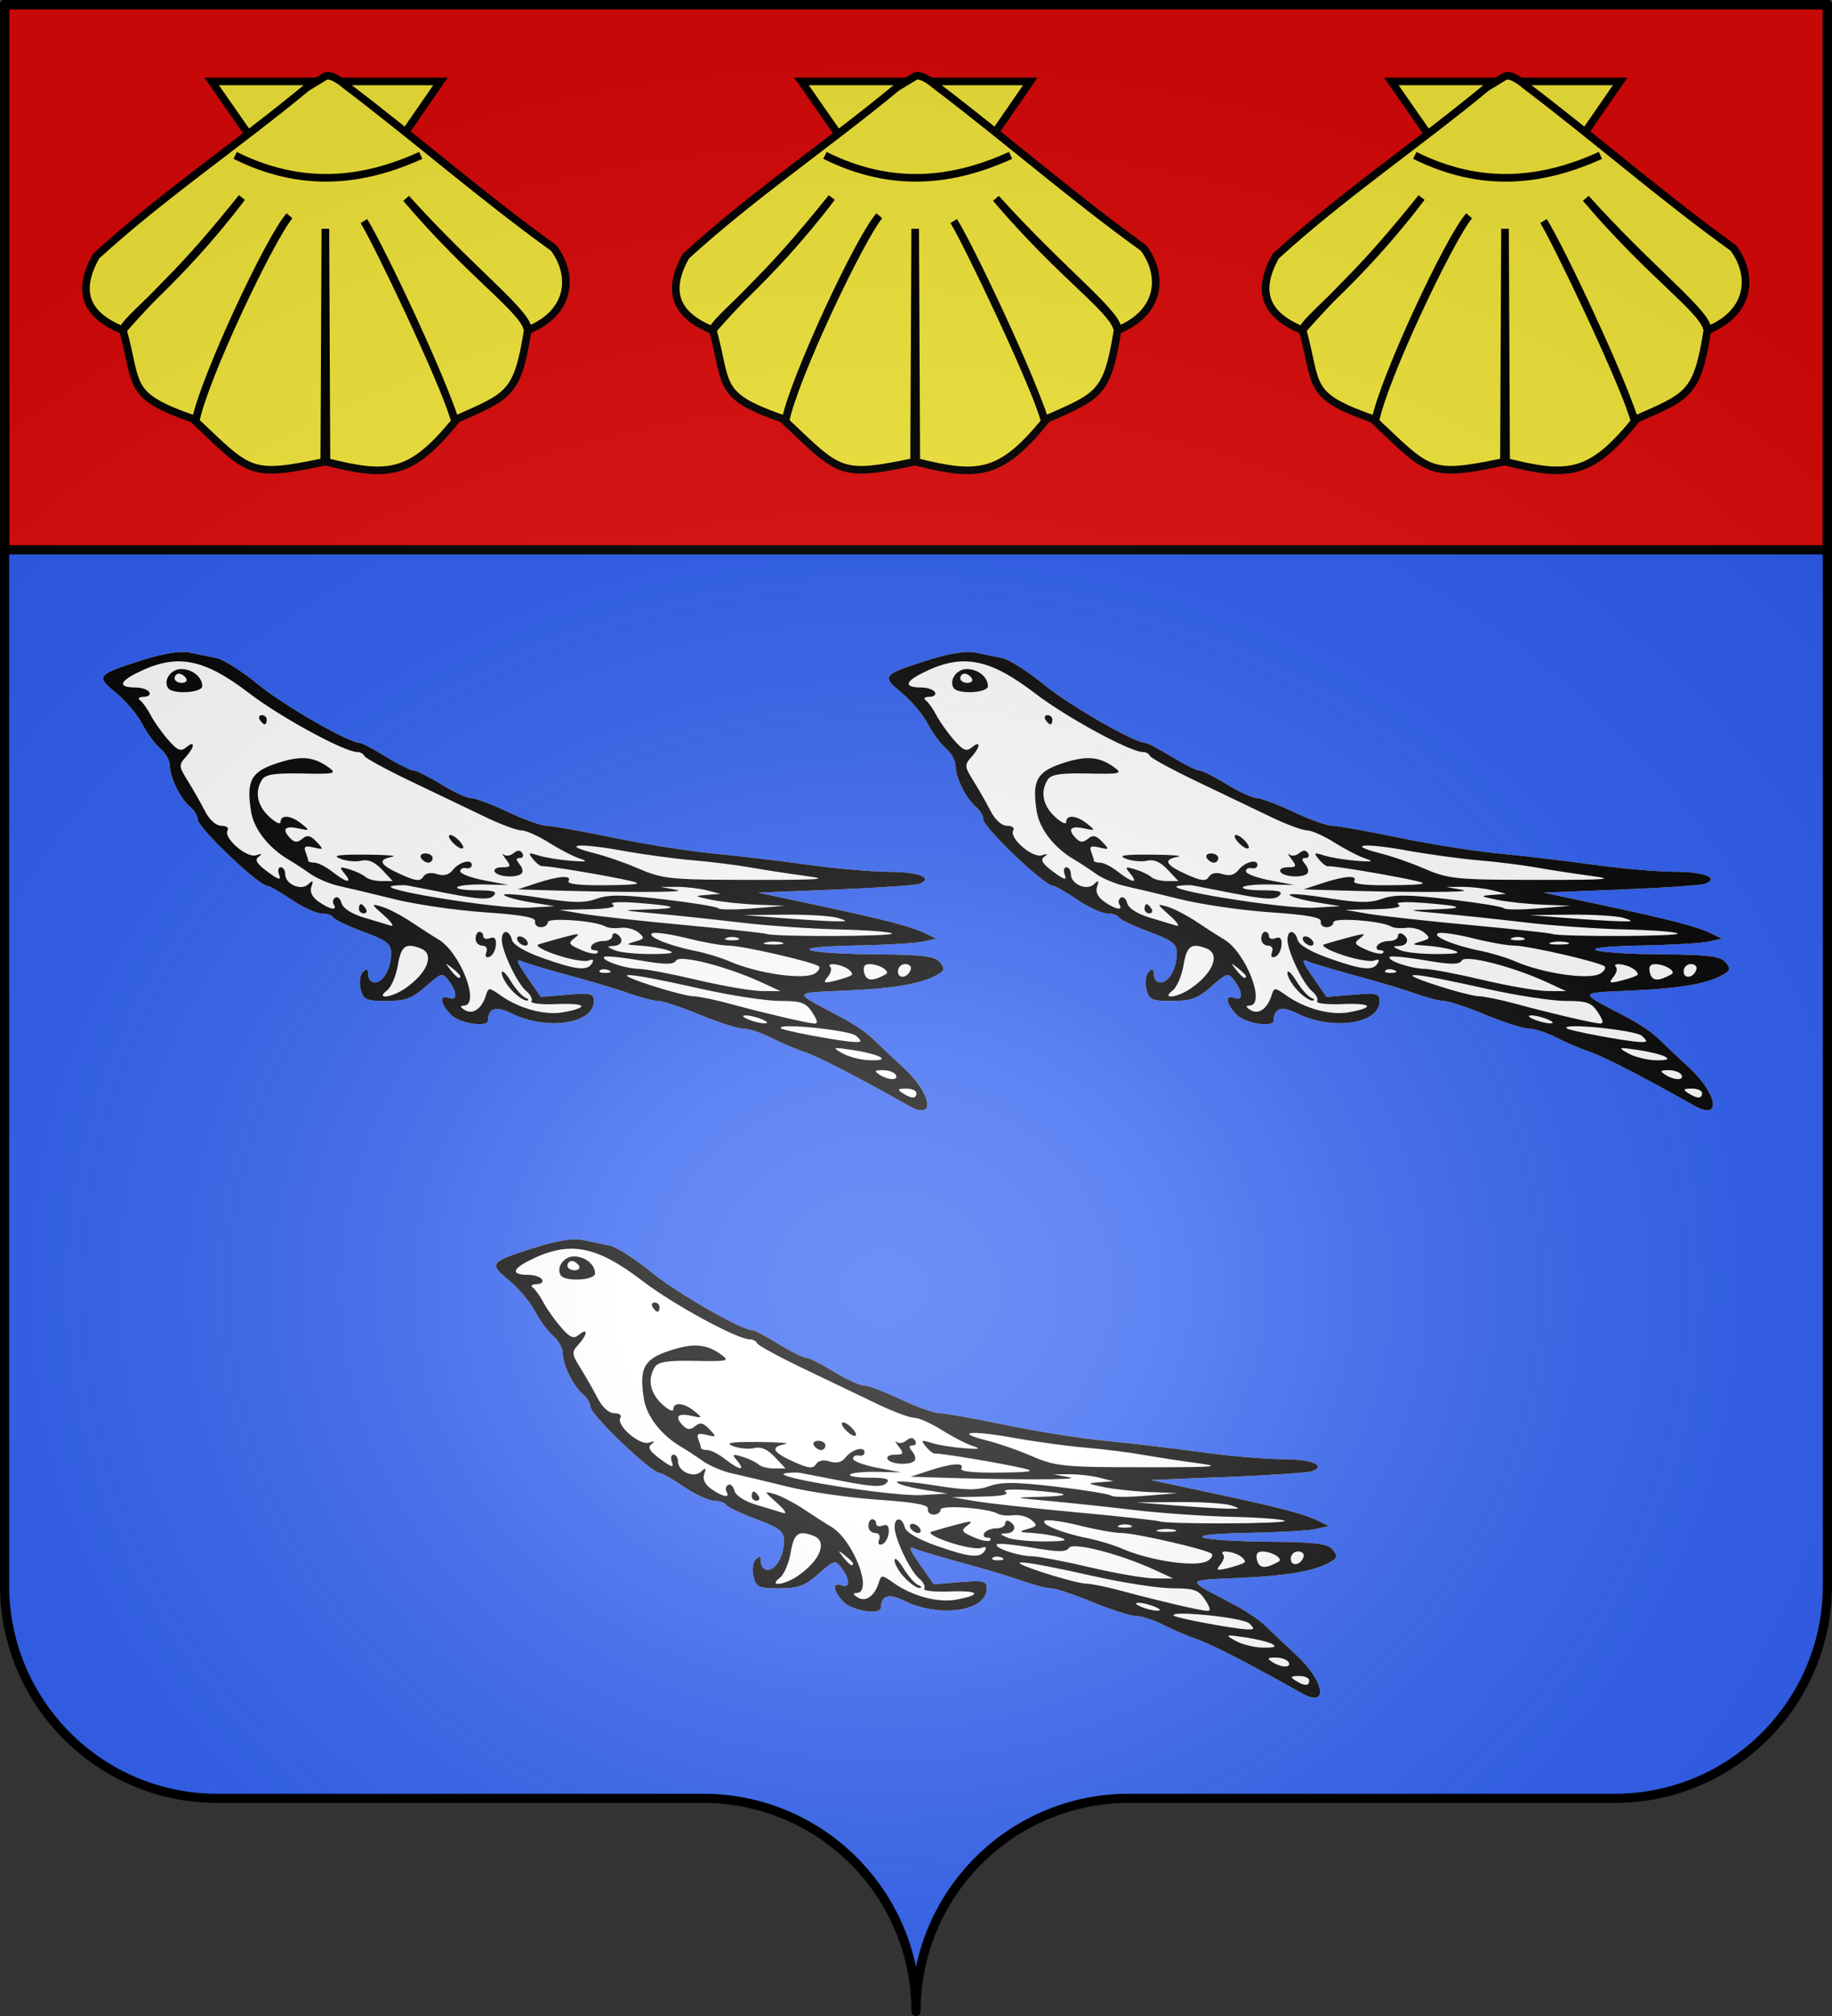 <?xml version="1.0" encoding="UTF-8" standalone="no"?>
<svg
   xmlns:dc="http://purl.org/dc/elements/1.1/"
   xmlns:cc="http://creativecommons.org/ns#"
   xmlns:rdf="http://www.w3.org/1999/02/22-rdf-syntax-ns#"
   xmlns:svg="http://www.w3.org/2000/svg"
   xmlns="http://www.w3.org/2000/svg"
   xmlns:xlink="http://www.w3.org/1999/xlink"
   xmlns:sodipodi="http://sodipodi.sourceforge.net/DTD/sodipodi-0.dtd"
   xmlns:inkscape="http://www.inkscape.org/namespaces/inkscape"
   height="660"
   width="600"
   version="1.0"
   id="svg2"
   sodipodi:version="0.32"
   inkscape:version="0.46"
   sodipodi:docname="Bretenière (21).svg"
   sodipodi:docbase="C:\Documents and Settings\Propriétaire\Mes documents\image blason\Blason du 21 a envoyer"
   inkscape:export-filename="/Users/olivier/Desktop/Blason Rouge/Blason_Vide_3D.png"
   inkscape:export-xdpi="144"
   inkscape:export-ydpi="144"
   inkscape:output_extension="org.inkscape.output.svg.inkscape">
  <rect width="100%" height="100%" fill="#333333" stroke="none"/>
  <sodipodi:namedview
     inkscape:window-height="712"
     inkscape:window-width="1024"
     inkscape:pageshadow="2"
     inkscape:pageopacity="0.0"
     guidetolerance="10.0"
     gridtolerance="10.0"
     objecttolerance="10.0"
     borderopacity="1.0"
     bordercolor="#666666"
     pagecolor="#ffffff"
     id="base"
     showgrid="false"
     height="660px"
     inkscape:zoom="0.8"
     inkscape:cx="428.3974"
     inkscape:cy="330"
     inkscape:window-x="-4"
     inkscape:window-y="-4"
     inkscape:current-layer="layer4"
     showguides="true"
     inkscape:guide-bbox="true" />
  <desc
     id="desc4">Flag of Canton of Valais (Wallis)</desc>
  <defs
     id="defs6">
    <inkscape:perspective
       sodipodi:type="inkscape:persp3d"
       inkscape:vp_x="0 : 330 : 1"
       inkscape:vp_y="0 : 1000 : 0"
       inkscape:vp_z="600 : 330 : 1"
       inkscape:persp3d-origin="300 : 220 : 1"
       id="perspective48" />
    <linearGradient
       id="linearGradient2893">
      <stop
         style="stop-color:white;stop-opacity:0.314;"
         offset="0"
         id="stop2895" />
      <stop
         id="stop2897"
         offset="0.19"
         style="stop-color:white;stop-opacity:0.251;" />
      <stop
         style="stop-color:#6b6b6b;stop-opacity:0.125;"
         offset="0.6"
         id="stop2901" />
      <stop
         style="stop-color:black;stop-opacity:0.125;"
         offset="1"
         id="stop2899" />
    </linearGradient>
    <inkscape:perspective
       id="perspective2445"
       inkscape:persp3d-origin="372.04724 : 350.78739 : 1"
       inkscape:vp_z="744.09448 : 526.18109 : 1"
       inkscape:vp_y="0 : 1000 : 0"
       inkscape:vp_x="0 : 526.18109 : 1"
       sodipodi:type="inkscape:persp3d" />
    <radialGradient
       r="300"
       fy="200.448"
       fx="285.186"
       cy="200.448"
       cx="285.186"
       gradientTransform="matrix(1.551,0,0,1.35,-77.894,353.461)"
       gradientUnits="userSpaceOnUse"
       id="radialGradient11919"
       xlink:href="#linearGradient2893"
       inkscape:collect="always" />
    <linearGradient
       id="linearGradient2730">
      <stop
         id="stop2732"
         offset="0"
         style="stop-color:white;stop-opacity:0.314;" />
      <stop
         style="stop-color:white;stop-opacity:0.251;"
         offset="0.19"
         id="stop2734" />
      <stop
         id="stop2736"
         offset="0.6"
         style="stop-color:#6b6b6b;stop-opacity:0.125;" />
      <stop
         id="stop2738"
         offset="1"
         style="stop-color:black;stop-opacity:0.125;" />
    </linearGradient>
    <inkscape:perspective
       id="perspective2870"
       inkscape:persp3d-origin="372.04724 : 350.78739 : 1"
       inkscape:vp_z="744.09448 : 526.18109 : 1"
       inkscape:vp_y="0 : 1000 : 0"
       inkscape:vp_x="0 : 526.18109 : 1"
       sodipodi:type="inkscape:persp3d" />
    <radialGradient
       r="300"
       fy="200.448"
       fx="285.186"
       cy="200.448"
       cx="285.186"
       gradientTransform="matrix(1.551,0,0,1.35,-152.894,151.099)"
       gradientUnits="userSpaceOnUse"
       id="radialGradient2868"
       xlink:href="#linearGradient2893"
       inkscape:collect="always" />
    <linearGradient
       id="linearGradient2858">
      <stop
         id="stop2860"
         offset="0"
         style="stop-color:white;stop-opacity:0.314;" />
      <stop
         style="stop-color:white;stop-opacity:0.251;"
         offset="0.19"
         id="stop2862" />
      <stop
         id="stop2864"
         offset="0.6"
         style="stop-color:#6b6b6b;stop-opacity:0.125;" />
      <stop
         id="stop2866"
         offset="1"
         style="stop-color:black;stop-opacity:0.125;" />
    </linearGradient>
    <inkscape:perspective
       id="perspective3220"
       inkscape:persp3d-origin="372.04724 : 350.78739 : 1"
       inkscape:vp_z="744.09448 : 526.18109 : 1"
       inkscape:vp_y="0 : 1000 : 0"
       inkscape:vp_x="0 : 526.18109 : 1"
       sodipodi:type="inkscape:persp3d" />
    <inkscape:perspective
       id="perspective8511"
       inkscape:persp3d-origin="372.04724 : 350.78739 : 1"
       inkscape:vp_z="744.09448 : 526.18109 : 1"
       inkscape:vp_y="0 : 1000 : 0"
       inkscape:vp_x="0 : 526.18109 : 1"
       sodipodi:type="inkscape:persp3d" />
    <inkscape:perspective
       id="perspective2942"
       inkscape:persp3d-origin="372.04724 : 350.78739 : 1"
       inkscape:vp_z="744.09448 : 526.18109 : 1"
       inkscape:vp_y="0 : 1000 : 0"
       inkscape:vp_x="0 : 526.18109 : 1"
       sodipodi:type="inkscape:persp3d" />
  </defs>
  <g
     inkscape:groupmode="layer"
     id="layer3"
     inkscape:label="Fond écu"
     style="display:inline">
    <g
       id="g2978"
       inkscape:label="Calque 1"
       transform="translate(-75,-202.362)"
       style="fill:#2b5df2">
      <g
         style="fill:#2b5df2;stroke:none;display:inline"
         id="g4195"
         inkscape:label="Calque 1"
         transform="translate(2.5e-6,2.6171874e-6)">
        <path
           sodipodi:nodetypes="cssccccssc"
           d="M 375,860.862 C 375,822.358 406.203,791.109 444.65,791.109 C 483.097,791.109 565.403,791.109 603.85,791.109 C 642.297,791.109 673.5,759.859 673.5,721.355 L 673.5,203.862 L 76.5,203.862 L 76.5,721.355 C 76.5,759.859 107.703,791.109 146.15,791.109 C 184.597,791.109 266.903,791.109 305.35,791.109 C 343.797,791.109 375,822.358 375,860.862 z"
           style="fill:#2b5df2;fill-opacity:1;fill-rule:nonzero;stroke:none;stroke-width:3;stroke-linecap:round;stroke-linejoin:round;stroke-miterlimit:4;stroke-dasharray:none;stroke-dashoffset:0;stroke-opacity:1;display:inline"
           id="path4197" />
      </g>
    </g>
  </g>
  <g
     inkscape:groupmode="layer"
     id="layer4"
     inkscape:label="Meubles"
     style="display:inline">
    <g
       id="g3164"
       inkscape:label="Calque 1"
       transform="translate(-86.429,-187.326)"
       style="fill:#e20909">
      <path
         id="path17287"
         d="M 87.929,188.826 L 87.929,367.326 L 684.929,367.326 L 684.929,188.826 L 87.929,188.826 z"
         style="fill:#e20909;fill-opacity:1;fill-rule:nonzero;stroke:#000000;stroke-width:3;stroke-linecap:round;stroke-linejoin:round;stroke-miterlimit:4;stroke-dasharray:none;stroke-dashoffset:0;stroke-opacity:1;display:inline" />
    </g>
    <g
       id="g4220"
       transform="translate(-0.709,-3.683579e-8)"
       style="fill:#fcef3c;fill-opacity:1;stroke:black;stroke-width:2.5;stroke-miterlimit:4;stroke-dasharray:none;stroke-opacity:1">
      <g
         transform="matrix(0.231,0,0,0.231,21.289,-22.714)"
         inkscape:label="Calque 1"
         id="g2251"
         style="fill:#fcef3c;fill-opacity:1;stroke:black;stroke-width:10.801;stroke-miterlimit:4;stroke-dasharray:none;stroke-opacity:1">
        <g
           id="g2018"
           transform="matrix(4.082,0,0,4.082,-442.476,-370.971)"
           style="fill:#fcef3c;fill-opacity:1;stroke:black;stroke-width:2.646;stroke-miterlimit:4;stroke-dasharray:none;stroke-opacity:1;display:inline">
          <path
             sodipodi:nodetypes="ccccc"
             id="path1900"
             d="M 160.088,143.239 L 200.014,200.552 L 239.55,143.239 L 199.166,143.239 L 160.088,143.239 z "
             style="fill:#fcef3c;fill-opacity:1;fill-rule:evenodd;stroke:black;stroke-width:2.646;stroke-linecap:butt;stroke-linejoin:miter;stroke-miterlimit:4;stroke-dasharray:none;stroke-opacity:1" />
          <path
             sodipodi:nodetypes="ccccccccccccccccccccc"
             id="path2792"
             d="M 193.205,145.317 C 168.79,165.477 143.217,182.656 119.928,203.909 C 113.557,215.348 115.418,224.004 129.205,229.599 C 143.964,212.676 147.973,211.694 170.589,183.563 C 148.166,213.122 129.138,226.407 129.298,229.661 C 134.679,249.322 130.286,252.366 154.58,260.724 C 157.481,246.313 180.206,197.533 187.098,189.91 C 180.361,198.092 157.341,246.506 154.517,261.286 C 173.463,279.206 173.275,280.738 199.205,275.317 L 199.58,194.407 L 199.955,275.317 C 221.379,280.738 229.269,280.107 244.611,261.286 C 241.019,248.041 218.985,201.322 212.962,191.712 C 217.716,199.503 239.393,244.707 244.58,260.724 C 263.467,252.366 266.282,252.024 269.861,229.661 C 268.837,222.663 250.978,211.281 227.638,183.846 C 250.757,209.513 270.289,223.955 269.955,229.599 C 285.141,223.436 285.837,210.33 278.879,201.074 C 253.7,182.93 231.69,163.595 206.51,144.484 C 206.51,144.484 201.868,140.386 199.58,141.442 L 193.205,145.317 z "
             style="fill:#fcef3c;fill-opacity:1;fill-rule:evenodd;stroke:black;stroke-width:2.646;stroke-linecap:butt;stroke-linejoin:miter;stroke-miterlimit:4;stroke-dasharray:none;stroke-opacity:1" />
          <path
             sodipodi:nodetypes="cc"
             id="path3686"
             d="M 168.248,168.921 C 191.382,180.44 212.535,178.094 232.713,168.921"
             style="fill:#fcef3c;fill-opacity:1;fill-rule:evenodd;stroke:black;stroke-width:2.646;stroke-linecap:butt;stroke-linejoin:miter;stroke-miterlimit:4;stroke-dasharray:none;stroke-opacity:1" />
        </g>
      </g>
      <g
         transform="matrix(0.231,0,0,0.231,407.64,-22.714)"
         inkscape:label="Calque 1"
         id="g2267"
         style="fill:#fcef3c;fill-opacity:1;stroke:black;stroke-width:10.801;stroke-miterlimit:4;stroke-dasharray:none;stroke-opacity:1">
        <g
           id="g2269"
           transform="matrix(4.082,0,0,4.082,-442.476,-370.971)"
           style="fill:#fcef3c;fill-opacity:1;stroke:black;stroke-width:2.646;stroke-miterlimit:4;stroke-dasharray:none;stroke-opacity:1;display:inline">
          <path
             sodipodi:nodetypes="ccccc"
             id="path2271"
             d="M 160.088,143.239 L 200.014,200.552 L 239.55,143.239 L 199.166,143.239 L 160.088,143.239 z "
             style="fill:#fcef3c;fill-opacity:1;fill-rule:evenodd;stroke:black;stroke-width:2.646;stroke-linecap:butt;stroke-linejoin:miter;stroke-miterlimit:4;stroke-dasharray:none;stroke-opacity:1" />
          <path
             sodipodi:nodetypes="ccccccccccccccccccccc"
             id="path2273"
             d="M 193.205,145.317 C 168.79,165.477 143.217,182.656 119.928,203.909 C 113.557,215.348 115.418,224.004 129.205,229.599 C 143.964,212.676 147.973,211.694 170.589,183.563 C 148.166,213.122 129.138,226.407 129.298,229.661 C 134.679,249.322 130.286,252.366 154.58,260.724 C 157.481,246.313 180.206,197.533 187.098,189.91 C 180.361,198.092 157.341,246.506 154.517,261.286 C 173.463,279.206 173.275,280.738 199.205,275.317 L 199.58,194.407 L 199.955,275.317 C 221.379,280.738 229.269,280.107 244.611,261.286 C 241.019,248.041 218.985,201.322 212.962,191.712 C 217.716,199.503 239.393,244.707 244.58,260.724 C 263.467,252.366 266.282,252.024 269.861,229.661 C 268.837,222.663 250.978,211.281 227.638,183.846 C 250.757,209.513 270.289,223.955 269.955,229.599 C 285.141,223.436 285.837,210.33 278.879,201.074 C 253.7,182.93 231.69,163.595 206.51,144.484 C 206.51,144.484 201.868,140.386 199.58,141.442 L 193.205,145.317 z "
             style="fill:#fcef3c;fill-opacity:1;fill-rule:evenodd;stroke:black;stroke-width:2.646;stroke-linecap:butt;stroke-linejoin:miter;stroke-miterlimit:4;stroke-dasharray:none;stroke-opacity:1" />
          <path
             sodipodi:nodetypes="cc"
             id="path2275"
             d="M 168.248,168.921 C 191.382,180.44 212.535,178.094 232.713,168.921"
             style="fill:#fcef3c;fill-opacity:1;fill-rule:evenodd;stroke:black;stroke-width:2.646;stroke-linecap:butt;stroke-linejoin:miter;stroke-miterlimit:4;stroke-dasharray:none;stroke-opacity:1" />
        </g>
      </g>
      <g
         id="g2257"
         inkscape:label="Calque 1"
         transform="matrix(0.231,0,0,0.231,214.465,-22.714)"
         style="fill:#fcef3c;fill-opacity:1;stroke:black;stroke-width:10.801;stroke-miterlimit:4;stroke-dasharray:none;stroke-opacity:1">
        <g
           style="fill:#fcef3c;fill-opacity:1;stroke:black;stroke-width:2.646;stroke-miterlimit:4;stroke-dasharray:none;stroke-opacity:1;display:inline"
           transform="matrix(4.082,0,0,4.082,-442.476,-370.971)"
           id="g2259">
          <path
             style="fill:#fcef3c;fill-opacity:1;fill-rule:evenodd;stroke:black;stroke-width:2.646;stroke-linecap:butt;stroke-linejoin:miter;stroke-miterlimit:4;stroke-dasharray:none;stroke-opacity:1"
             d="M 160.088,143.239 L 200.014,200.552 L 239.55,143.239 L 199.166,143.239 L 160.088,143.239 z "
             id="path2261"
             sodipodi:nodetypes="ccccc" />
          <path
             style="fill:#fcef3c;fill-opacity:1;fill-rule:evenodd;stroke:black;stroke-width:2.646;stroke-linecap:butt;stroke-linejoin:miter;stroke-miterlimit:4;stroke-dasharray:none;stroke-opacity:1"
             d="M 193.205,145.317 C 168.79,165.477 143.217,182.656 119.928,203.909 C 113.557,215.348 115.418,224.004 129.205,229.599 C 143.964,212.676 147.973,211.694 170.589,183.563 C 148.166,213.122 129.138,226.407 129.298,229.661 C 134.679,249.322 130.286,252.366 154.58,260.724 C 157.481,246.313 180.206,197.533 187.098,189.91 C 180.361,198.092 157.341,246.506 154.517,261.286 C 173.463,279.206 173.275,280.738 199.205,275.317 L 199.58,194.407 L 199.955,275.317 C 221.379,280.738 229.269,280.107 244.611,261.286 C 241.019,248.041 218.985,201.322 212.962,191.712 C 217.716,199.503 239.393,244.707 244.58,260.724 C 263.467,252.366 266.282,252.024 269.861,229.661 C 268.837,222.663 250.978,211.281 227.638,183.846 C 250.757,209.513 270.289,223.955 269.955,229.599 C 285.141,223.436 285.837,210.33 278.879,201.074 C 253.7,182.93 231.69,163.595 206.51,144.484 C 206.51,144.484 201.868,140.386 199.58,141.442 L 193.205,145.317 z "
             id="path2263"
             sodipodi:nodetypes="ccccccccccccccccccccc" />
          <path
             style="fill:#fcef3c;fill-opacity:1;fill-rule:evenodd;stroke:black;stroke-width:2.646;stroke-linecap:butt;stroke-linejoin:miter;stroke-miterlimit:4;stroke-dasharray:none;stroke-opacity:1"
             d="M 168.248,168.921 C 191.382,180.44 212.535,178.094 232.713,168.921"
             id="path2265"
             sodipodi:nodetypes="cc" />
        </g>
      </g>
    </g>
    <g
       style="display:inline"
       id="g2017"
       transform="translate(-6.5947515e-2,3.227)">
      <g
         id="g1958"
         transform="matrix(1.509,0,0,1.509,57.209,-988.244)">
        <path
           sodipodi:nodetypes="csssssssscccssssssssssssssssssssssssssssssssssssssssccccccssssssssc"
           id="path1960"
           style="fill:#ffffff"
           d="M 244.607,1020.085 C 234.346,1014.26 224.878,1009.372 222.036,1008.435 C 220.156,1007.814 216.871,1006.416 214.738,1005.328 C 212.604,1004.241 209.89,1003.351 208.707,1003.351 C 207.524,1003.351 203.282,1002 199.281,1000.351 C 195.28,998.7 191.224,997.35 190.269,997.35 C 189.314,997.35 186.563,996.644 184.157,995.781 C 181.75,994.918 175.956,993.178 171.281,991.915 C 166.606,990.652 161.905,989.251 160.835,988.802 C 159.222,988.126 159.392,988.712 161.835,992.233 L 164.781,996.48 L 170.531,996.01 C 175.661,995.591 176.281,995.743 176.281,997.422 C 176.281,1002.355 165.963,1003.833 158.281,1000.001 C 155.025,998.376 153.351,998.913 153.296,1001.601 C 153.264,1003.2 147.182,1002.252 145.281,1000.351 C 142.928,997.998 142.638,995.89 144.781,996.712 C 146.668,997.436 146.671,995.45 144.788,992.963 C 143.413,991.146 143.224,991.193 139.785,994.213 C 136.81,996.825 135.383,997.35 131.265,997.35 C 126.786,997.35 126.258,997.108 125.673,994.777 C 125.308,993.324 125.518,991.714 126.154,991.077 C 126.99,990.241 127.281,990.39 127.281,991.65 C 127.281,992.585 127.94,993.35 128.746,993.35 C 130.563,993.35 132.281,990.283 132.281,987.038 C 132.281,984.966 131.364,984.252 126.26,982.342 C 122.948,981.104 119.996,979.699 119.701,979.221 C 119.405,978.742 118.242,978.35 117.117,978.35 C 115.992,978.35 113.071,977 110.626,975.35 C 108.181,973.7 105.822,972.35 105.384,972.35 C 103.532,972.35 90.281,959.7 90.281,957.932 C 90.281,957.197 89.576,956.011 88.715,955.296 C 86.586,953.528 84.281,948.9 84.281,946.39 C 84.281,945.258 83.344,943.548 82.2,942.591 C 81.055,941.634 79.277,939.224 78.249,937.237 C 77.221,935.25 74.67,932.221 72.58,930.508 C 68.101,926.834 68.328,926.561 78.546,923.336 C 83.028,921.921 86.582,921.375 88.625,921.787 C 90.361,922.137 92.987,922.679 94.462,922.99 C 95.936,923.302 99.986,925.885 103.462,928.731 C 108.983,933.251 123.078,941.35 125.423,941.35 C 125.878,941.35 128.445,942.7 131.126,944.35 C 133.808,946 136.508,947.35 137.126,947.35 C 137.745,947.35 140.445,948.7 143.126,950.35 C 145.808,952 148.739,953.35 149.639,953.35 C 150.539,953.35 154.133,954.7 157.625,956.35 C 161.117,958 164.885,959.35 165.997,959.35 C 167.11,959.35 173.586,960.504 180.39,961.913 C 187.194,963.323 197.04,964.882 202.271,965.377 C 207.501,965.873 216.731,966.966 222.781,967.806 C 228.831,968.646 236.792,969.338 240.472,969.342 C 246.827,969.35 250.154,970.694 246.904,971.941 C 246.077,972.259 237.863,972.818 228.651,973.184 L 211.901,973.85 L 224.341,976.502 C 239.578,979.751 245.06,981.172 248.187,982.686 L 250.593,983.85 L 247.687,984.482 C 246.089,984.83 239.381,985.212 232.781,985.332 C 217.27,985.614 221.279,987.114 237.908,987.251 C 247.643,987.331 250.294,987.661 251.344,988.927 C 252.428,990.233 252.406,990.66 251.217,991.423 C 247.981,993.497 242.186,994.57 231.499,995.073 C 218.945,995.664 219.065,995.137 230.154,1000.994 C 232.56,1002.264 235.485,1004.242 236.654,1005.388 C 237.824,1006.534 240.881,1009.417 243.448,1011.794 C 249.725,1017.605 250.542,1023.455 244.607,1020.085 z" />
        <path
           d="M 244.607,1020.085 C 234.346,1014.26 224.878,1009.372 222.036,1008.435 C 220.156,1007.814 216.871,1006.416 214.738,1005.328 C 212.604,1004.241 209.89,1003.351 208.707,1003.351 C 207.524,1003.351 203.282,1002 199.281,1000.351 C 195.28,998.7 191.224,997.35 190.269,997.35 C 189.314,997.35 186.563,996.644 184.157,995.781 C 181.75,994.918 175.956,993.178 171.281,991.915 C 166.606,990.652 161.905,989.251 160.835,988.802 C 159.222,988.126 159.392,988.712 161.835,992.233 L 164.781,996.48 L 170.531,996.01 C 175.661,995.591 176.281,995.743 176.281,997.422 C 176.281,1002.355 165.963,1003.833 158.281,1000.001 C 155.025,998.376 153.351,998.913 153.296,1001.601 C 153.264,1003.2 147.182,1002.252 145.281,1000.351 C 142.928,997.998 142.638,995.89 144.781,996.712 C 146.668,997.436 146.671,995.45 144.788,992.963 C 143.413,991.146 143.224,991.193 139.785,994.213 C 136.81,996.825 135.383,997.35 131.265,997.35 C 126.786,997.35 126.258,997.108 125.673,994.777 C 125.308,993.324 125.518,991.714 126.154,991.077 C 126.99,990.241 127.281,990.39 127.281,991.65 C 127.281,992.585 127.94,993.35 128.746,993.35 C 130.563,993.35 132.281,990.283 132.281,987.038 C 132.281,984.966 131.364,984.252 126.26,982.342 C 122.948,981.104 119.996,979.699 119.701,979.221 C 119.405,978.742 118.242,978.35 117.117,978.35 C 115.992,978.35 113.071,977 110.626,975.35 C 108.181,973.7 105.822,972.35 105.384,972.35 C 103.532,972.35 90.281,959.7 90.281,957.932 C 90.281,957.197 89.576,956.01 88.715,955.296 C 86.586,953.528 84.281,948.9 84.281,946.39 C 84.281,945.258 83.344,943.548 82.2,942.591 C 81.055,941.634 79.277,939.224 78.249,937.237 C 77.221,935.25 74.67,932.221 72.58,930.508 C 68.101,926.834 68.328,926.561 78.546,923.336 C 83.028,921.921 86.582,921.375 88.625,921.787 C 90.361,922.137 92.987,922.679 94.462,922.99 C 95.936,923.302 99.986,925.885 103.462,928.731 C 108.983,933.251 123.078,941.35 125.423,941.35 C 125.878,941.35 128.445,942.7 131.126,944.35 C 133.808,946 136.508,947.35 137.126,947.35 C 137.745,947.35 140.445,948.7 143.126,950.35 C 145.808,952 148.739,953.35 149.639,953.35 C 150.539,953.35 154.133,954.7 157.625,956.35 C 161.117,958 164.885,959.35 165.997,959.35 C 167.11,959.35 173.586,960.504 180.39,961.913 C 187.194,963.323 197.04,964.882 202.271,965.377 C 207.501,965.873 216.731,966.966 222.781,967.806 C 228.831,968.646 236.792,969.338 240.472,969.342 C 246.827,969.35 250.154,970.694 246.904,971.941 C 246.077,972.259 237.863,972.818 228.651,973.184 L 211.901,973.85 L 224.341,976.502 C 239.578,979.751 245.06,981.172 248.187,982.686 L 250.593,983.85 L 247.687,984.482 C 246.089,984.83 239.381,985.212 232.781,985.332 C 217.27,985.614 221.279,987.114 237.908,987.251 C 247.643,987.331 250.294,987.661 251.344,988.927 C 252.428,990.233 252.406,990.66 251.217,991.423 C 247.981,993.497 242.186,994.57 231.499,995.073 C 218.945,995.664 219.065,995.137 230.154,1000.994 C 232.56,1002.264 235.485,1004.242 236.654,1005.388 C 237.824,1006.534 240.881,1009.417 243.448,1011.794 C 249.725,1017.605 250.542,1023.455 244.607,1020.085 z M 246.281,1017.351 C 246.281,1016.801 245.268,1016.357 244.031,1016.366 C 242.211,1016.378 242.068,1016.567 243.281,1017.351 C 245.22,1018.603 246.281,1018.603 246.281,1017.351 z M 241.781,1013.351 C 241.441,1012.801 240.177,1012.357 238.972,1012.366 C 237.191,1012.378 237.061,1012.562 238.281,1013.351 C 240.251,1014.624 242.568,1014.624 241.781,1013.351 z M 238.281,1009.454 C 237.456,1008.994 234.756,1008.327 232.281,1007.971 C 228.029,1007.359 227.919,1007.402 230.281,1008.739 C 231.656,1009.517 234.356,1010.185 236.281,1010.222 C 238.66,1010.268 239.301,1010.022 238.281,1009.454 z M 233.245,1004.944 C 231.924,1003.675 215.626,1002.029 216.889,1003.292 C 217.414,1003.817 229.651,1006.104 232.745,1006.255 C 234.46,1006.338 234.524,1006.172 233.245,1004.944 z M 212.781,1001.351 C 211.681,1000.878 210.106,1000.491 209.281,1000.491 C 208.335,1000.491 208.52,1000.809 209.781,1001.351 C 210.881,1001.823 212.456,1002.21 213.281,1002.21 C 214.226,1002.21 214.042,1001.892 212.781,1001.351 z M 223.689,999.85 C 222.276,997.694 221.308,997.35 216.649,997.35 C 213.678,997.35 205.967,996.165 199.514,994.716 C 183.43,991.103 178.901,990.751 188.281,993.841 C 192.406,995.201 196.699,996.321 197.821,996.331 C 198.943,996.342 202.543,997.08 205.821,997.972 C 213.002,999.926 222.302,1002.107 224.054,1002.248 C 224.974,1002.322 224.872,1001.657 223.689,999.85 z M 152.815,996.244 C 153.414,994.355 153.478,994.354 156.103,996.195 C 160.212,999.076 165.754,1000.54 169.73,999.794 C 175.467,998.718 174.626,997.772 168.167,998.035 C 164.889,998.168 162.444,997.895 162.733,997.427 C 163.022,996.96 162.518,995.964 161.611,995.214 C 159.676,993.612 156.334,986.616 156.303,984.1 C 156.274,981.825 157.912,981.833 158.508,984.11 C 158.796,985.21 161.37,986.714 165.374,988.12 C 172.579,990.651 174.836,990.879 175.886,989.18 C 176.357,988.418 176.083,988.212 175.099,988.59 C 174.269,988.909 171.157,988.358 168.185,987.367 C 165.161,986.358 163.442,985.35 164.281,985.077 C 165.106,984.809 167.581,984.106 169.781,983.514 C 173.032,982.639 173.47,982.672 172.12,983.689 C 170.632,984.81 170.769,985.078 173.427,986.255 C 175.06,986.978 176.67,987.295 177.005,986.96 C 177.34,986.625 177.063,986.35 176.389,986.35 C 175.714,986.35 175.441,985.9 175.781,985.35 C 176.121,984.8 177.272,984.35 178.34,984.35 C 179.407,984.35 180.281,983.874 180.281,983.291 C 180.281,982.709 180.731,982.511 181.281,982.85 C 182.878,983.837 182.438,985.344 180.531,985.421 C 179.034,985.481 179.071,985.616 180.781,986.35 C 181.881,986.823 185.481,987.197 188.781,987.18 C 193.23,987.159 194.135,986.944 192.281,986.35 C 190.906,985.91 188.206,985.46 186.281,985.35 C 183.261,985.178 183.108,985.06 185.164,984.483 C 187.283,983.889 187.372,983.671 185.967,982.505 C 185.098,981.783 183.35,981.327 182.084,981.491 C 180.817,981.655 179.331,981.521 178.781,981.194 C 176.693,979.954 166.281,979.191 166.281,980.278 C 166.281,980.868 165.606,981.35 164.781,981.35 C 163.956,981.35 163.393,980.795 163.531,980.117 C 163.71,979.232 160.617,978.667 152.592,978.121 C 146.439,977.702 137.664,976.432 133.092,975.298 C 128.521,974.165 123.112,972.876 121.072,972.435 C 119.032,971.995 116.16,970.783 114.689,969.742 C 113.219,968.702 111.147,967.345 110.085,966.726 C 105.693,964.171 102.495,960.088 101.882,956.256 C 100.818,949.605 101.853,947.653 107.425,945.803 C 112.626,944.075 115.47,944.305 118.77,946.719 C 120.569,948.034 120.014,948.158 112.985,948.012 C 107.033,947.888 104.988,948.202 104.261,949.35 C 102.623,951.938 103.188,954.915 105.781,957.35 C 107.156,958.642 108.281,959.171 108.281,958.525 C 108.281,956.87 110.547,957.066 112.84,958.919 C 114.698,960.42 114.663,960.462 112.031,959.9 C 109.127,959.279 108.499,960.168 110.457,962.127 C 111.34,963.009 111.976,963.018 113.007,962.163 C 114.064,961.286 114.774,961.437 116.081,962.817 C 117.693,964.52 117.661,964.584 115.452,964.054 C 113.661,963.625 113.257,963.845 113.702,965.005 C 114.02,965.835 114.281,966.702 114.281,966.932 C 114.281,967.162 114.895,967.35 115.646,967.35 C 116.397,967.35 118.155,968.25 119.554,969.35 C 122.632,971.772 124.034,971.963 122.161,969.706 C 120.94,968.235 121.058,968.141 123.289,968.819 C 124.659,969.235 126.208,969.975 126.731,970.463 C 127.253,970.951 128.794,971.35 130.155,971.35 L 132.63,971.35 L 130.3,968.87 C 128.724,967.193 127.284,966.562 125.852,966.922 C 124.687,967.214 122.619,967.027 121.257,966.506 C 119.377,965.786 120.706,965.57 126.781,965.608 C 131.181,965.635 133.768,965.845 132.531,966.074 C 129.226,966.685 129.768,967.815 134.357,969.885 C 137.606,971.35 138.595,971.46 139.232,970.43 C 139.735,969.616 140.847,969.395 142.229,969.834 C 143.683,970.296 144.826,970.017 145.604,969.01 C 146.995,967.212 149.781,966.439 149.781,967.85 C 149.781,968.393 149.218,968.708 148.531,968.55 C 147.843,968.392 147.281,968.698 147.281,969.23 C 147.281,969.762 149.643,970.649 152.531,971.199 L 157.781,972.201 L 152.554,972.086 C 149.68,972.022 147.017,972.281 146.638,972.66 C 146.258,973.04 148.138,973.35 150.814,973.35 C 154.554,973.35 155.408,973.624 154.501,974.531 C 153.594,975.438 151.386,975.334 144.964,974.085 C 140.369,973.191 136.197,972.382 135.695,972.287 C 135.192,972.191 133.881,972.223 132.781,972.357 C 127.755,972.969 155.691,977.493 162.191,977.12 L 167.781,976.799 L 162.508,975.943 C 159.609,975.472 157.034,974.761 156.788,974.362 C 156.542,973.963 160.208,974.256 164.935,975.013 C 171.747,976.104 174.22,976.14 176.855,975.188 C 179.471,974.241 182.585,974.269 191.48,975.315 C 197.695,976.046 203.006,976.916 203.281,977.247 C 203.556,977.579 206.931,977.592 210.781,977.277 L 217.781,976.704 L 211.781,976.469 C 208.481,976.341 203.981,975.863 201.781,975.408 C 198.056,974.637 197.988,974.564 200.781,974.347 L 203.781,974.114 L 200.781,973.35 C 199.131,972.931 196.206,972.593 194.281,972.6 L 190.781,972.614 L 194.281,973.275 C 197.264,973.838 181.907,973.852 164.781,973.301 L 159.781,973.141 L 163.781,971.822 C 168.674,970.21 171.608,970.012 170.781,971.35 C 170.385,971.991 173.329,972.313 178.972,972.247 C 185.857,972.166 187.017,971.966 184.281,971.331 C 179.343,970.184 165.911,967.938 165.127,968.128 C 164.767,968.215 163.867,967.548 163.127,966.645 C 161.924,965.178 162.047,965.088 164.281,965.799 C 165.656,966.236 168.806,966.753 171.281,966.948 C 174.724,967.219 175.183,967.106 173.234,966.467 C 171.833,966.008 168.805,964.444 166.504,962.991 C 164.203,961.539 161.524,960.351 160.551,960.351 C 159.577,960.351 156.081,959.055 152.781,957.47 C 149.481,955.886 142.281,952.437 136.781,949.806 C 131.281,947.176 126.631,944.647 126.448,944.187 C 126.264,943.727 125.577,943.35 124.919,943.35 C 122.177,943.35 108.301,935.812 101.607,930.685 C 91.446,922.902 85.593,921.858 76.918,926.281 C 73.147,928.203 73.136,929.35 76.889,929.35 C 78.139,929.35 79.441,929.8 79.781,930.35 C 80.121,930.9 79.585,931.357 78.59,931.366 C 77.575,931.374 77.221,931.704 77.782,932.116 C 78.333,932.52 79.372,933.975 80.09,935.35 C 80.807,936.725 82.509,939.131 83.871,940.695 C 85.893,943.018 86.617,943.316 87.814,942.323 C 89.792,940.682 89.683,942.249 87.664,944.479 C 86.17,946.131 86.203,946.515 88.109,949.558 C 89.243,951.369 90.922,954.313 91.84,956.1 C 92.857,958.081 94.268,959.35 95.454,959.35 C 96.524,959.35 97.123,959.797 96.786,960.342 C 95.795,961.945 100.913,966.414 102.975,965.746 C 104.216,965.344 104.389,965.445 103.529,966.066 C 102.602,966.736 103.101,967.58 105.444,969.313 C 107.852,971.093 108.46,971.259 107.978,970.003 C 107.629,969.094 107.78,968.35 108.312,968.35 C 108.845,968.35 109.281,969.01 109.281,969.815 C 109.281,972.004 112.681,973.528 114.275,972.054 C 115.312,971.094 115.453,971.199 114.97,972.573 C 114.579,973.686 115.136,974.836 116.545,975.823 C 118.981,977.529 120.703,977.842 119.824,976.42 C 119.507,975.908 119.654,975.238 120.151,974.931 C 120.647,974.624 121.264,975.177 121.521,976.159 C 121.798,977.218 123.72,978.465 126.238,979.22 C 128.576,979.92 131.23,980.722 132.135,981.002 C 133.04,981.282 132.431,980.313 130.781,978.848 C 127.87,976.264 127.855,976.207 130.281,976.914 C 131.656,977.315 134.533,978.814 136.674,980.247 C 138.815,981.679 141.437,983.359 142.5,983.981 C 147.317,986.797 151.748,998.32 148.031,998.366 C 147.182,998.376 147.251,998.678 148.247,999.309 C 149.969,1000.398 151.91,999.095 152.815,996.244 z M 158.455,995.036 C 157.259,993.763 156.283,992.076 156.285,991.286 C 156.287,990.496 157.15,991.263 158.203,992.99 C 159.255,994.716 160.716,996.368 161.449,996.661 C 162.181,996.953 162.297,997.228 161.705,997.271 C 161.114,997.315 159.651,996.309 158.455,995.036 z M 152.939,986.799 C 153.266,985.947 152.901,985.35 152.055,985.35 C 151.262,985.35 150.614,984.675 150.614,983.85 C 150.614,983.025 150.989,982.35 151.448,982.35 C 151.906,982.35 152.281,982.786 152.281,983.319 C 152.281,983.852 152.931,984.038 153.725,983.733 C 154.719,983.352 155.121,983.821 155.014,985.239 C 154.929,986.371 154.302,987.512 153.621,987.773 C 152.863,988.064 152.599,987.686 152.939,986.799 z M 159.781,984.35 C 159.441,983.8 159.613,983.35 160.163,983.35 C 160.713,983.35 161.441,983.8 161.781,984.35 C 162.121,984.9 161.949,985.35 161.399,985.35 C 160.849,985.35 160.121,984.9 159.781,984.35 z M 125.281,977.35 C 125.281,976.8 125.479,976.35 125.722,976.35 C 125.964,976.35 126.441,976.8 126.781,977.35 C 127.121,977.9 126.922,978.35 126.34,978.35 C 125.757,978.35 125.281,977.9 125.281,977.35 z M 154.781,969.35 C 154.441,968.8 155.144,968.35 156.344,968.35 C 158.266,968.35 158.366,968.142 157.186,966.6 C 156.45,965.638 156.241,965.184 156.722,965.592 C 157.203,965.999 158.161,965.865 158.85,965.293 C 159.718,964.573 160.302,964.575 160.751,965.302 C 161.107,965.879 160.867,966.35 160.217,966.35 C 159.342,966.35 159.325,966.699 160.15,967.692 C 160.762,968.431 160.967,969.331 160.606,969.692 C 159.587,970.711 155.472,970.469 154.781,969.35 z M 138.781,966.35 C 138.441,965.8 138.864,965.35 139.722,965.35 C 140.579,965.35 141.281,965.8 141.281,966.35 C 141.281,966.9 140.857,967.35 140.34,967.35 C 139.822,967.35 139.121,966.9 138.781,966.35 z M 145.491,962.812 C 144.782,962.008 144.615,961.35 145.119,961.35 C 145.623,961.35 146.596,962.025 147.281,962.85 C 148.885,964.783 147.198,964.747 145.491,962.812 z M 103.781,936.35 C 103.441,935.8 103.639,935.35 104.222,935.35 C 104.804,935.35 105.281,935.8 105.281,936.35 C 105.281,936.9 105.082,937.35 104.84,937.35 C 104.597,937.35 104.121,936.9 103.781,936.35 z M 83.837,929.441 C 82.797,927.758 84.476,925.35 86.688,925.35 C 89.138,925.35 91.281,927.076 91.281,929.05 C 91.281,930.545 84.732,930.889 83.837,929.441 z M 87.781,927.35 C 87.441,926.8 86.739,926.35 86.222,926.35 C 85.704,926.35 85.281,926.8 85.281,927.35 C 85.281,927.9 85.982,928.35 86.84,928.35 C 87.697,928.35 88.121,927.9 87.781,927.35 z M 135.308,994.646 C 140.202,991.274 141.811,987.151 138.699,985.957 C 135.409,984.695 134.449,985.397 133.742,989.583 C 133.348,991.911 132.296,994.372 131.404,995.051 C 128.747,997.074 132.325,996.702 135.308,994.646 z M 212.781,993.373 C 205.306,989.909 194.964,987.246 194.143,988.573 C 193.563,989.512 191.806,989.505 186.195,988.542 C 182.233,987.863 178.769,987.529 178.497,987.801 C 177.757,988.541 183.028,990.344 186.096,990.399 C 187.573,990.425 193.281,991.512 198.781,992.815 C 204.281,994.117 210.581,995.192 212.781,995.204 L 216.781,995.226 L 212.781,993.373 z M 232.25,991.715 C 232.51,991.455 232.061,990.823 231.252,990.311 C 229.579,989.254 226.603,989.006 227.606,990.008 C 227.967,990.37 227.705,991.345 227.022,992.174 C 225.947,993.481 226.182,993.582 228.779,992.935 C 230.428,992.524 231.99,991.975 232.25,991.715 z M 239.638,991.571 C 240.756,990.956 238.254,989.385 236.125,989.366 C 234.978,989.355 234.623,989.944 234.973,991.281 C 235.444,993.081 236.743,993.162 239.638,991.571 z M 147.281,991.973 C 147.281,991.765 146.493,990.978 145.531,990.223 C 143.945,988.979 143.909,989.014 145.153,990.6 C 146.46,992.266 147.281,992.796 147.281,991.973 z M 224.252,991.389 C 225.061,990.878 225.453,990.189 225.124,989.86 C 224.223,988.96 208.542,985.35 205.531,985.35 C 204.089,985.35 200.068,984.638 196.595,983.767 C 193.122,982.896 189.719,982.393 189.031,982.648 C 187.449,983.235 192.447,985.337 198.089,986.457 C 200.458,986.927 203.833,987.942 205.589,988.713 C 211.753,991.418 221.904,992.874 224.252,991.389 z M 245.052,990.538 C 245.269,989.885 244.735,989.35 243.864,989.35 C 242.993,989.35 242.281,990.063 242.281,990.934 C 242.281,992.7 244.434,992.392 245.052,990.538 z M 179.468,990.667 C 178.746,990.378 177.884,990.414 177.552,990.746 C 177.219,991.079 177.81,991.315 178.864,991.271 C 180.029,991.223 180.266,990.987 179.468,990.667 z M 217.031,984.661 C 216.068,984.41 214.493,984.41 213.531,984.661 C 212.568,984.913 213.356,985.118 215.281,985.118 C 217.206,985.118 217.993,984.913 217.031,984.661 z M 207.531,983.688 C 206.843,983.411 205.718,983.411 205.031,983.688 C 204.343,983.966 204.906,984.193 206.281,984.193 C 207.656,984.193 208.218,983.966 207.531,983.688 z M 240.981,982.717 C 240.633,982.369 235.495,981.975 229.564,981.842 C 223.633,981.709 214.056,981.043 208.281,980.361 C 202.506,979.68 194.181,978.793 189.781,978.391 C 181.961,977.677 181.914,977.657 187.698,977.505 C 195.306,977.306 194.604,976.755 185.89,976.087 C 181.742,975.768 179.552,975.909 180.39,976.439 C 181.284,977.005 179.459,977.367 175.281,977.453 L 168.781,977.586 L 173.781,978.437 C 176.531,978.906 186.431,979.999 195.781,980.867 C 205.131,981.735 213.231,982.613 213.781,982.819 C 215.535,983.474 241.641,983.377 240.981,982.717 z M 229.281,979.35 C 227.906,978.91 222.731,978.587 217.781,978.633 L 208.781,978.717 L 216.781,979.35 C 221.181,979.699 226.356,980.021 228.281,980.067 C 231.403,980.142 231.511,980.065 229.281,979.35 z M 222.281,970.235 C 218.706,969.762 213.306,968.935 210.281,968.396 C 207.256,967.858 201.631,967.156 197.781,966.838 C 193.931,966.52 186.827,965.546 181.995,964.674 C 172.759,963.007 168.994,963.441 176.43,965.316 C 178.823,965.919 182.806,967.285 185.281,968.35 C 191.384,970.978 192.339,971.077 211.781,971.087 C 225.616,971.094 227.571,970.935 222.281,970.235 z"
           style="fill:#000000"
           id="path1962" />
      </g>
      <g
         transform="matrix(1.509,0,0,1.509,23.358,-1050.53)"
         id="g1970">
        <g
           id="g1954"
           transform="translate(107.696,-86.157)">
          <path
             sodipodi:nodetypes="csssssssscccssssssssssssssssssssssssssssssssssssssssccccccssssssssc"
             id="path1952"
             style="fill:#ffffff"
             d="M 244.607,1020.085 C 234.346,1014.26 224.878,1009.372 222.036,1008.435 C 220.156,1007.814 216.871,1006.416 214.738,1005.328 C 212.604,1004.241 209.89,1003.351 208.707,1003.351 C 207.524,1003.351 203.282,1002 199.281,1000.351 C 195.28,998.7 191.224,997.35 190.269,997.35 C 189.314,997.35 186.563,996.644 184.157,995.781 C 181.75,994.918 175.956,993.178 171.281,991.915 C 166.606,990.652 161.905,989.251 160.835,988.802 C 159.222,988.126 159.392,988.712 161.835,992.233 L 164.781,996.48 L 170.531,996.01 C 175.661,995.591 176.281,995.743 176.281,997.422 C 176.281,1002.355 165.963,1003.833 158.281,1000.001 C 155.025,998.376 153.351,998.913 153.296,1001.601 C 153.264,1003.2 147.182,1002.252 145.281,1000.351 C 142.928,997.998 142.638,995.89 144.781,996.712 C 146.668,997.436 146.671,995.45 144.788,992.963 C 143.413,991.146 143.224,991.193 139.785,994.213 C 136.81,996.825 135.383,997.35 131.265,997.35 C 126.786,997.35 126.258,997.108 125.673,994.777 C 125.308,993.324 125.518,991.714 126.154,991.077 C 126.99,990.241 127.281,990.39 127.281,991.65 C 127.281,992.585 127.94,993.35 128.746,993.35 C 130.563,993.35 132.281,990.283 132.281,987.038 C 132.281,984.966 131.364,984.252 126.26,982.342 C 122.948,981.104 119.996,979.699 119.701,979.221 C 119.405,978.742 118.242,978.35 117.117,978.35 C 115.992,978.35 113.071,977 110.626,975.35 C 108.181,973.7 105.822,972.35 105.384,972.35 C 103.532,972.35 90.281,959.7 90.281,957.932 C 90.281,957.197 89.576,956.011 88.715,955.296 C 86.586,953.528 84.281,948.9 84.281,946.39 C 84.281,945.258 83.344,943.548 82.2,942.591 C 81.055,941.634 79.277,939.224 78.249,937.237 C 77.221,935.25 74.67,932.221 72.58,930.508 C 68.101,926.834 68.328,926.561 78.546,923.336 C 83.028,921.921 86.582,921.375 88.625,921.787 C 90.361,922.137 92.987,922.679 94.462,922.99 C 95.936,923.302 99.986,925.885 103.462,928.731 C 108.983,933.251 123.078,941.35 125.423,941.35 C 125.878,941.35 128.445,942.7 131.126,944.35 C 133.808,946 136.508,947.35 137.126,947.35 C 137.745,947.35 140.445,948.7 143.126,950.35 C 145.808,952 148.739,953.35 149.639,953.35 C 150.539,953.35 154.133,954.7 157.625,956.35 C 161.117,958 164.885,959.35 165.997,959.35 C 167.11,959.35 173.586,960.504 180.39,961.913 C 187.194,963.323 197.04,964.882 202.271,965.377 C 207.501,965.873 216.731,966.966 222.781,967.806 C 228.831,968.646 236.792,969.338 240.472,969.342 C 246.827,969.35 250.154,970.694 246.904,971.941 C 246.077,972.259 237.863,972.818 228.651,973.184 L 211.901,973.85 L 224.341,976.502 C 239.578,979.751 245.06,981.172 248.187,982.686 L 250.593,983.85 L 247.687,984.482 C 246.089,984.83 239.381,985.212 232.781,985.332 C 217.27,985.614 221.279,987.114 237.908,987.251 C 247.643,987.331 250.294,987.661 251.344,988.927 C 252.428,990.233 252.406,990.66 251.217,991.423 C 247.981,993.497 242.186,994.57 231.499,995.073 C 218.945,995.664 219.065,995.137 230.154,1000.994 C 232.56,1002.264 235.485,1004.242 236.654,1005.388 C 237.824,1006.534 240.881,1009.417 243.448,1011.794 C 249.725,1017.605 250.542,1023.455 244.607,1020.085 z" />
          <path
             d="M 244.607,1020.085 C 234.346,1014.26 224.878,1009.372 222.036,1008.435 C 220.156,1007.814 216.871,1006.416 214.738,1005.328 C 212.604,1004.241 209.89,1003.351 208.707,1003.351 C 207.524,1003.351 203.282,1002 199.281,1000.351 C 195.28,998.7 191.224,997.35 190.269,997.35 C 189.314,997.35 186.563,996.644 184.157,995.781 C 181.75,994.918 175.956,993.178 171.281,991.915 C 166.606,990.652 161.905,989.251 160.835,988.802 C 159.222,988.126 159.392,988.712 161.835,992.233 L 164.781,996.48 L 170.531,996.01 C 175.661,995.591 176.281,995.743 176.281,997.422 C 176.281,1002.355 165.963,1003.833 158.281,1000.001 C 155.025,998.376 153.351,998.913 153.296,1001.601 C 153.264,1003.2 147.182,1002.252 145.281,1000.351 C 142.928,997.998 142.638,995.89 144.781,996.712 C 146.668,997.436 146.671,995.45 144.788,992.963 C 143.413,991.146 143.224,991.193 139.785,994.213 C 136.81,996.825 135.383,997.35 131.265,997.35 C 126.786,997.35 126.258,997.108 125.673,994.777 C 125.308,993.324 125.518,991.714 126.154,991.077 C 126.99,990.241 127.281,990.39 127.281,991.65 C 127.281,992.585 127.94,993.35 128.746,993.35 C 130.563,993.35 132.281,990.283 132.281,987.038 C 132.281,984.966 131.364,984.252 126.26,982.342 C 122.948,981.104 119.996,979.699 119.701,979.221 C 119.405,978.742 118.242,978.35 117.117,978.35 C 115.992,978.35 113.071,977 110.626,975.35 C 108.181,973.7 105.822,972.35 105.384,972.35 C 103.532,972.35 90.281,959.7 90.281,957.932 C 90.281,957.197 89.576,956.01 88.715,955.296 C 86.586,953.528 84.281,948.9 84.281,946.39 C 84.281,945.258 83.344,943.548 82.2,942.591 C 81.055,941.634 79.277,939.224 78.249,937.237 C 77.221,935.25 74.67,932.221 72.58,930.508 C 68.101,926.834 68.328,926.561 78.546,923.336 C 83.028,921.921 86.582,921.375 88.625,921.787 C 90.361,922.137 92.987,922.679 94.462,922.99 C 95.936,923.302 99.986,925.885 103.462,928.731 C 108.983,933.251 123.078,941.35 125.423,941.35 C 125.878,941.35 128.445,942.7 131.126,944.35 C 133.808,946 136.508,947.35 137.126,947.35 C 137.745,947.35 140.445,948.7 143.126,950.35 C 145.808,952 148.739,953.35 149.639,953.35 C 150.539,953.35 154.133,954.7 157.625,956.35 C 161.117,958 164.885,959.35 165.997,959.35 C 167.11,959.35 173.586,960.504 180.39,961.913 C 187.194,963.323 197.04,964.882 202.271,965.377 C 207.501,965.873 216.731,966.966 222.781,967.806 C 228.831,968.646 236.792,969.338 240.472,969.342 C 246.827,969.35 250.154,970.694 246.904,971.941 C 246.077,972.259 237.863,972.818 228.651,973.184 L 211.901,973.85 L 224.341,976.502 C 239.578,979.751 245.06,981.172 248.187,982.686 L 250.593,983.85 L 247.687,984.482 C 246.089,984.83 239.381,985.212 232.781,985.332 C 217.27,985.614 221.279,987.114 237.908,987.251 C 247.643,987.331 250.294,987.661 251.344,988.927 C 252.428,990.233 252.406,990.66 251.217,991.423 C 247.981,993.497 242.186,994.57 231.499,995.073 C 218.945,995.664 219.065,995.137 230.154,1000.994 C 232.56,1002.264 235.485,1004.242 236.654,1005.388 C 237.824,1006.534 240.881,1009.417 243.448,1011.794 C 249.725,1017.605 250.542,1023.455 244.607,1020.085 z M 246.281,1017.351 C 246.281,1016.801 245.268,1016.357 244.031,1016.366 C 242.211,1016.378 242.068,1016.567 243.281,1017.351 C 245.22,1018.603 246.281,1018.603 246.281,1017.351 z M 241.781,1013.351 C 241.441,1012.801 240.177,1012.357 238.972,1012.366 C 237.191,1012.378 237.061,1012.562 238.281,1013.351 C 240.251,1014.624 242.568,1014.624 241.781,1013.351 z M 238.281,1009.454 C 237.456,1008.994 234.756,1008.327 232.281,1007.971 C 228.029,1007.359 227.919,1007.402 230.281,1008.739 C 231.656,1009.517 234.356,1010.185 236.281,1010.222 C 238.66,1010.268 239.301,1010.022 238.281,1009.454 z M 233.245,1004.944 C 231.924,1003.675 215.626,1002.029 216.889,1003.292 C 217.414,1003.817 229.651,1006.104 232.745,1006.255 C 234.46,1006.338 234.524,1006.172 233.245,1004.944 z M 212.781,1001.351 C 211.681,1000.878 210.106,1000.491 209.281,1000.491 C 208.335,1000.491 208.52,1000.809 209.781,1001.351 C 210.881,1001.823 212.456,1002.21 213.281,1002.21 C 214.226,1002.21 214.042,1001.892 212.781,1001.351 z M 223.689,999.85 C 222.276,997.694 221.308,997.35 216.649,997.35 C 213.678,997.35 205.967,996.165 199.514,994.716 C 183.43,991.103 178.901,990.751 188.281,993.841 C 192.406,995.201 196.699,996.321 197.821,996.331 C 198.943,996.342 202.543,997.08 205.821,997.972 C 213.002,999.926 222.302,1002.107 224.054,1002.248 C 224.974,1002.322 224.872,1001.657 223.689,999.85 z M 152.815,996.244 C 153.414,994.355 153.478,994.354 156.103,996.195 C 160.212,999.076 165.754,1000.54 169.73,999.794 C 175.467,998.718 174.626,997.772 168.167,998.035 C 164.889,998.168 162.444,997.895 162.733,997.427 C 163.022,996.96 162.518,995.964 161.611,995.214 C 159.676,993.612 156.334,986.616 156.303,984.1 C 156.274,981.825 157.912,981.833 158.508,984.11 C 158.796,985.21 161.37,986.714 165.374,988.12 C 172.579,990.651 174.836,990.879 175.886,989.18 C 176.357,988.418 176.083,988.212 175.099,988.59 C 174.269,988.909 171.157,988.358 168.185,987.367 C 165.161,986.358 163.442,985.35 164.281,985.077 C 165.106,984.809 167.581,984.106 169.781,983.514 C 173.032,982.639 173.47,982.672 172.12,983.689 C 170.632,984.81 170.769,985.078 173.427,986.255 C 175.06,986.978 176.67,987.295 177.005,986.96 C 177.34,986.625 177.063,986.35 176.389,986.35 C 175.714,986.35 175.441,985.9 175.781,985.35 C 176.121,984.8 177.272,984.35 178.34,984.35 C 179.407,984.35 180.281,983.874 180.281,983.291 C 180.281,982.709 180.731,982.511 181.281,982.85 C 182.878,983.837 182.438,985.344 180.531,985.421 C 179.034,985.481 179.071,985.616 180.781,986.35 C 181.881,986.823 185.481,987.197 188.781,987.18 C 193.23,987.159 194.135,986.944 192.281,986.35 C 190.906,985.91 188.206,985.46 186.281,985.35 C 183.261,985.178 183.108,985.06 185.164,984.483 C 187.283,983.889 187.372,983.671 185.967,982.505 C 185.098,981.783 183.35,981.327 182.084,981.491 C 180.817,981.655 179.331,981.521 178.781,981.194 C 176.693,979.954 166.281,979.191 166.281,980.278 C 166.281,980.868 165.606,981.35 164.781,981.35 C 163.956,981.35 163.393,980.795 163.531,980.117 C 163.71,979.232 160.617,978.667 152.592,978.121 C 146.439,977.702 137.664,976.432 133.092,975.298 C 128.521,974.165 123.112,972.876 121.072,972.435 C 119.032,971.995 116.16,970.783 114.689,969.742 C 113.219,968.702 111.147,967.345 110.085,966.726 C 105.693,964.171 102.495,960.088 101.882,956.256 C 100.818,949.605 101.853,947.653 107.425,945.803 C 112.626,944.075 115.47,944.305 118.77,946.719 C 120.569,948.034 120.014,948.158 112.985,948.012 C 107.033,947.888 104.988,948.202 104.261,949.35 C 102.623,951.938 103.188,954.915 105.781,957.35 C 107.156,958.642 108.281,959.171 108.281,958.525 C 108.281,956.87 110.547,957.066 112.84,958.919 C 114.698,960.42 114.663,960.462 112.031,959.9 C 109.127,959.279 108.499,960.168 110.457,962.127 C 111.34,963.009 111.976,963.018 113.007,962.163 C 114.064,961.286 114.774,961.437 116.081,962.817 C 117.693,964.52 117.661,964.584 115.452,964.054 C 113.661,963.625 113.257,963.845 113.702,965.005 C 114.02,965.835 114.281,966.702 114.281,966.932 C 114.281,967.162 114.895,967.35 115.646,967.35 C 116.397,967.35 118.155,968.25 119.554,969.35 C 122.632,971.772 124.034,971.963 122.161,969.706 C 120.94,968.235 121.058,968.141 123.289,968.819 C 124.659,969.235 126.208,969.975 126.731,970.463 C 127.253,970.951 128.794,971.35 130.155,971.35 L 132.63,971.35 L 130.3,968.87 C 128.724,967.193 127.284,966.562 125.852,966.922 C 124.687,967.214 122.619,967.027 121.257,966.506 C 119.377,965.786 120.706,965.57 126.781,965.608 C 131.181,965.635 133.768,965.845 132.531,966.074 C 129.226,966.685 129.768,967.815 134.357,969.885 C 137.606,971.35 138.595,971.46 139.232,970.43 C 139.735,969.616 140.847,969.395 142.229,969.834 C 143.683,970.296 144.826,970.017 145.604,969.01 C 146.995,967.212 149.781,966.439 149.781,967.85 C 149.781,968.393 149.218,968.708 148.531,968.55 C 147.843,968.392 147.281,968.698 147.281,969.23 C 147.281,969.762 149.643,970.649 152.531,971.199 L 157.781,972.201 L 152.554,972.086 C 149.68,972.022 147.017,972.281 146.638,972.66 C 146.258,973.04 148.138,973.35 150.814,973.35 C 154.554,973.35 155.408,973.624 154.501,974.531 C 153.594,975.438 151.386,975.334 144.964,974.085 C 140.369,973.191 136.197,972.382 135.695,972.287 C 135.192,972.191 133.881,972.223 132.781,972.357 C 127.755,972.969 155.691,977.493 162.191,977.12 L 167.781,976.799 L 162.508,975.943 C 159.609,975.472 157.034,974.761 156.788,974.362 C 156.542,973.963 160.208,974.256 164.935,975.013 C 171.747,976.104 174.22,976.14 176.855,975.188 C 179.471,974.241 182.585,974.269 191.48,975.315 C 197.695,976.046 203.006,976.916 203.281,977.247 C 203.556,977.579 206.931,977.592 210.781,977.277 L 217.781,976.704 L 211.781,976.469 C 208.481,976.341 203.981,975.863 201.781,975.408 C 198.056,974.637 197.988,974.564 200.781,974.347 L 203.781,974.114 L 200.781,973.35 C 199.131,972.931 196.206,972.593 194.281,972.6 L 190.781,972.614 L 194.281,973.275 C 197.264,973.838 181.907,973.852 164.781,973.301 L 159.781,973.141 L 163.781,971.822 C 168.674,970.21 171.608,970.012 170.781,971.35 C 170.385,971.991 173.329,972.313 178.972,972.247 C 185.857,972.166 187.017,971.966 184.281,971.331 C 179.343,970.184 165.911,967.938 165.127,968.128 C 164.767,968.215 163.867,967.548 163.127,966.645 C 161.924,965.178 162.047,965.088 164.281,965.799 C 165.656,966.236 168.806,966.753 171.281,966.948 C 174.724,967.219 175.183,967.106 173.234,966.467 C 171.833,966.008 168.805,964.444 166.504,962.991 C 164.203,961.539 161.524,960.351 160.551,960.351 C 159.577,960.351 156.081,959.055 152.781,957.47 C 149.481,955.886 142.281,952.437 136.781,949.806 C 131.281,947.176 126.631,944.647 126.448,944.187 C 126.264,943.727 125.577,943.35 124.919,943.35 C 122.177,943.35 108.301,935.812 101.607,930.685 C 91.446,922.902 85.593,921.858 76.918,926.281 C 73.147,928.203 73.136,929.35 76.889,929.35 C 78.139,929.35 79.441,929.8 79.781,930.35 C 80.121,930.9 79.585,931.357 78.59,931.366 C 77.575,931.374 77.221,931.704 77.782,932.116 C 78.333,932.52 79.372,933.975 80.09,935.35 C 80.807,936.725 82.509,939.131 83.871,940.695 C 85.893,943.018 86.617,943.316 87.814,942.323 C 89.792,940.682 89.683,942.249 87.664,944.479 C 86.17,946.131 86.203,946.515 88.109,949.558 C 89.243,951.369 90.922,954.313 91.84,956.1 C 92.857,958.081 94.268,959.35 95.454,959.35 C 96.524,959.35 97.123,959.797 96.786,960.342 C 95.795,961.945 100.913,966.414 102.975,965.746 C 104.216,965.344 104.389,965.445 103.529,966.066 C 102.602,966.736 103.101,967.58 105.444,969.313 C 107.852,971.093 108.46,971.259 107.978,970.003 C 107.629,969.094 107.78,968.35 108.312,968.35 C 108.845,968.35 109.281,969.01 109.281,969.815 C 109.281,972.004 112.681,973.528 114.275,972.054 C 115.312,971.094 115.453,971.199 114.97,972.573 C 114.579,973.686 115.136,974.836 116.545,975.823 C 118.981,977.529 120.703,977.842 119.824,976.42 C 119.507,975.908 119.654,975.238 120.151,974.931 C 120.647,974.624 121.264,975.177 121.521,976.159 C 121.798,977.218 123.72,978.465 126.238,979.22 C 128.576,979.92 131.23,980.722 132.135,981.002 C 133.04,981.282 132.431,980.313 130.781,978.848 C 127.87,976.264 127.855,976.207 130.281,976.914 C 131.656,977.315 134.533,978.814 136.674,980.247 C 138.815,981.679 141.437,983.359 142.5,983.981 C 147.317,986.797 151.748,998.32 148.031,998.366 C 147.182,998.376 147.251,998.678 148.247,999.309 C 149.969,1000.398 151.91,999.095 152.815,996.244 z M 158.455,995.036 C 157.259,993.763 156.283,992.076 156.285,991.286 C 156.287,990.496 157.15,991.263 158.203,992.99 C 159.255,994.716 160.716,996.368 161.449,996.661 C 162.181,996.953 162.297,997.228 161.705,997.271 C 161.114,997.315 159.651,996.309 158.455,995.036 z M 152.939,986.799 C 153.266,985.947 152.901,985.35 152.055,985.35 C 151.262,985.35 150.614,984.675 150.614,983.85 C 150.614,983.025 150.989,982.35 151.448,982.35 C 151.906,982.35 152.281,982.786 152.281,983.319 C 152.281,983.852 152.931,984.038 153.725,983.733 C 154.719,983.352 155.121,983.821 155.014,985.239 C 154.929,986.371 154.302,987.512 153.621,987.773 C 152.863,988.064 152.599,987.686 152.939,986.799 z M 159.781,984.35 C 159.441,983.8 159.613,983.35 160.163,983.35 C 160.713,983.35 161.441,983.8 161.781,984.35 C 162.121,984.9 161.949,985.35 161.399,985.35 C 160.849,985.35 160.121,984.9 159.781,984.35 z M 125.281,977.35 C 125.281,976.8 125.479,976.35 125.722,976.35 C 125.964,976.35 126.441,976.8 126.781,977.35 C 127.121,977.9 126.922,978.35 126.34,978.35 C 125.757,978.35 125.281,977.9 125.281,977.35 z M 154.781,969.35 C 154.441,968.8 155.144,968.35 156.344,968.35 C 158.266,968.35 158.366,968.142 157.186,966.6 C 156.45,965.638 156.241,965.184 156.722,965.592 C 157.203,965.999 158.161,965.865 158.85,965.293 C 159.718,964.573 160.302,964.575 160.751,965.302 C 161.107,965.879 160.867,966.35 160.217,966.35 C 159.342,966.35 159.325,966.699 160.15,967.692 C 160.762,968.431 160.967,969.331 160.606,969.692 C 159.587,970.711 155.472,970.469 154.781,969.35 z M 138.781,966.35 C 138.441,965.8 138.864,965.35 139.722,965.35 C 140.579,965.35 141.281,965.8 141.281,966.35 C 141.281,966.9 140.857,967.35 140.34,967.35 C 139.822,967.35 139.121,966.9 138.781,966.35 z M 145.491,962.812 C 144.782,962.008 144.615,961.35 145.119,961.35 C 145.623,961.35 146.596,962.025 147.281,962.85 C 148.885,964.783 147.198,964.747 145.491,962.812 z M 103.781,936.35 C 103.441,935.8 103.639,935.35 104.222,935.35 C 104.804,935.35 105.281,935.8 105.281,936.35 C 105.281,936.9 105.082,937.35 104.84,937.35 C 104.597,937.35 104.121,936.9 103.781,936.35 z M 83.837,929.441 C 82.797,927.758 84.476,925.35 86.688,925.35 C 89.138,925.35 91.281,927.076 91.281,929.05 C 91.281,930.545 84.732,930.889 83.837,929.441 z M 87.781,927.35 C 87.441,926.8 86.739,926.35 86.222,926.35 C 85.704,926.35 85.281,926.8 85.281,927.35 C 85.281,927.9 85.982,928.35 86.84,928.35 C 87.697,928.35 88.121,927.9 87.781,927.35 z M 135.308,994.646 C 140.202,991.274 141.811,987.151 138.699,985.957 C 135.409,984.695 134.449,985.397 133.742,989.583 C 133.348,991.911 132.296,994.372 131.404,995.051 C 128.747,997.074 132.325,996.702 135.308,994.646 z M 212.781,993.373 C 205.306,989.909 194.964,987.246 194.143,988.573 C 193.563,989.512 191.806,989.505 186.195,988.542 C 182.233,987.863 178.769,987.529 178.497,987.801 C 177.757,988.541 183.028,990.344 186.096,990.399 C 187.573,990.425 193.281,991.512 198.781,992.815 C 204.281,994.117 210.581,995.192 212.781,995.204 L 216.781,995.226 L 212.781,993.373 z M 232.25,991.715 C 232.51,991.455 232.061,990.823 231.252,990.311 C 229.579,989.254 226.603,989.006 227.606,990.008 C 227.967,990.37 227.705,991.345 227.022,992.174 C 225.947,993.481 226.182,993.582 228.779,992.935 C 230.428,992.524 231.99,991.975 232.25,991.715 z M 239.638,991.571 C 240.756,990.956 238.254,989.385 236.125,989.366 C 234.978,989.355 234.623,989.944 234.973,991.281 C 235.444,993.081 236.743,993.162 239.638,991.571 z M 147.281,991.973 C 147.281,991.765 146.493,990.978 145.531,990.223 C 143.945,988.979 143.909,989.014 145.153,990.6 C 146.46,992.266 147.281,992.796 147.281,991.973 z M 224.252,991.389 C 225.061,990.878 225.453,990.189 225.124,989.86 C 224.223,988.96 208.542,985.35 205.531,985.35 C 204.089,985.35 200.068,984.638 196.595,983.767 C 193.122,982.896 189.719,982.393 189.031,982.648 C 187.449,983.235 192.447,985.337 198.089,986.457 C 200.458,986.927 203.833,987.942 205.589,988.713 C 211.753,991.418 221.904,992.874 224.252,991.389 z M 245.052,990.538 C 245.269,989.885 244.735,989.35 243.864,989.35 C 242.993,989.35 242.281,990.063 242.281,990.934 C 242.281,992.7 244.434,992.392 245.052,990.538 z M 179.468,990.667 C 178.746,990.378 177.884,990.414 177.552,990.746 C 177.219,991.079 177.81,991.315 178.864,991.271 C 180.029,991.223 180.266,990.987 179.468,990.667 z M 217.031,984.661 C 216.068,984.41 214.493,984.41 213.531,984.661 C 212.568,984.913 213.356,985.118 215.281,985.118 C 217.206,985.118 217.993,984.913 217.031,984.661 z M 207.531,983.688 C 206.843,983.411 205.718,983.411 205.031,983.688 C 204.343,983.966 204.906,984.193 206.281,984.193 C 207.656,984.193 208.218,983.966 207.531,983.688 z M 240.981,982.717 C 240.633,982.369 235.495,981.975 229.564,981.842 C 223.633,981.709 214.056,981.043 208.281,980.361 C 202.506,979.68 194.181,978.793 189.781,978.391 C 181.961,977.677 181.914,977.657 187.698,977.505 C 195.306,977.306 194.604,976.755 185.89,976.087 C 181.742,975.768 179.552,975.909 180.39,976.439 C 181.284,977.005 179.459,977.367 175.281,977.453 L 168.781,977.586 L 173.781,978.437 C 176.531,978.906 186.431,979.999 195.781,980.867 C 205.131,981.735 213.231,982.613 213.781,982.819 C 215.535,983.474 241.641,983.377 240.981,982.717 z M 229.281,979.35 C 227.906,978.91 222.731,978.587 217.781,978.633 L 208.781,978.717 L 216.781,979.35 C 221.181,979.699 226.356,980.021 228.281,980.067 C 231.403,980.142 231.511,980.065 229.281,979.35 z M 222.281,970.235 C 218.706,969.762 213.306,968.935 210.281,968.396 C 207.256,967.858 201.631,967.156 197.781,966.838 C 193.931,966.52 186.827,965.546 181.995,964.674 C 172.759,963.007 168.994,963.441 176.43,965.316 C 178.823,965.919 182.806,967.285 185.281,968.35 C 191.384,970.978 192.339,971.077 211.781,971.087 C 225.616,971.094 227.571,970.935 222.281,970.235 z"
             style="fill:#000000"
             id="path1950" />
        </g>
        <g
           id="g1964"
           transform="translate(-62.823,-86.157)">
          <path
             sodipodi:nodetypes="csssssssscccssssssssssssssssssssssssssssssssssssssssccccccssssssssc"
             id="path1966"
             style="fill:#ffffff"
             d="M 244.607,1020.085 C 234.346,1014.26 224.878,1009.372 222.036,1008.435 C 220.156,1007.814 216.871,1006.416 214.738,1005.328 C 212.604,1004.241 209.89,1003.351 208.707,1003.351 C 207.524,1003.351 203.282,1002 199.281,1000.351 C 195.28,998.7 191.224,997.35 190.269,997.35 C 189.314,997.35 186.563,996.644 184.157,995.781 C 181.75,994.918 175.956,993.178 171.281,991.915 C 166.606,990.652 161.905,989.251 160.835,988.802 C 159.222,988.126 159.392,988.712 161.835,992.233 L 164.781,996.48 L 170.531,996.01 C 175.661,995.591 176.281,995.743 176.281,997.422 C 176.281,1002.355 165.963,1003.833 158.281,1000.001 C 155.025,998.376 153.351,998.913 153.296,1001.601 C 153.264,1003.2 147.182,1002.252 145.281,1000.351 C 142.928,997.998 142.638,995.89 144.781,996.712 C 146.668,997.436 146.671,995.45 144.788,992.963 C 143.413,991.146 143.224,991.193 139.785,994.213 C 136.81,996.825 135.383,997.35 131.265,997.35 C 126.786,997.35 126.258,997.108 125.673,994.777 C 125.308,993.324 125.518,991.714 126.154,991.077 C 126.99,990.241 127.281,990.39 127.281,991.65 C 127.281,992.585 127.94,993.35 128.746,993.35 C 130.563,993.35 132.281,990.283 132.281,987.038 C 132.281,984.966 131.364,984.252 126.26,982.342 C 122.948,981.104 119.996,979.699 119.701,979.221 C 119.405,978.742 118.242,978.35 117.117,978.35 C 115.992,978.35 113.071,977 110.626,975.35 C 108.181,973.7 105.822,972.35 105.384,972.35 C 103.532,972.35 90.281,959.7 90.281,957.932 C 90.281,957.197 89.576,956.011 88.715,955.296 C 86.586,953.528 84.281,948.9 84.281,946.39 C 84.281,945.258 83.344,943.548 82.2,942.591 C 81.055,941.634 79.277,939.224 78.249,937.237 C 77.221,935.25 74.67,932.221 72.58,930.508 C 68.101,926.834 68.328,926.561 78.546,923.336 C 83.028,921.921 86.582,921.375 88.625,921.787 C 90.361,922.137 92.987,922.679 94.462,922.99 C 95.936,923.302 99.986,925.885 103.462,928.731 C 108.983,933.251 123.078,941.35 125.423,941.35 C 125.878,941.35 128.445,942.7 131.126,944.35 C 133.808,946 136.508,947.35 137.126,947.35 C 137.745,947.35 140.445,948.7 143.126,950.35 C 145.808,952 148.739,953.35 149.639,953.35 C 150.539,953.35 154.133,954.7 157.625,956.35 C 161.117,958 164.885,959.35 165.997,959.35 C 167.11,959.35 173.586,960.504 180.39,961.913 C 187.194,963.323 197.04,964.882 202.271,965.377 C 207.501,965.873 216.731,966.966 222.781,967.806 C 228.831,968.646 236.792,969.338 240.472,969.342 C 246.827,969.35 250.154,970.694 246.904,971.941 C 246.077,972.259 237.863,972.818 228.651,973.184 L 211.901,973.85 L 224.341,976.502 C 239.578,979.751 245.06,981.172 248.187,982.686 L 250.593,983.85 L 247.687,984.482 C 246.089,984.83 239.381,985.212 232.781,985.332 C 217.27,985.614 221.279,987.114 237.908,987.251 C 247.643,987.331 250.294,987.661 251.344,988.927 C 252.428,990.233 252.406,990.66 251.217,991.423 C 247.981,993.497 242.186,994.57 231.499,995.073 C 218.945,995.664 219.065,995.137 230.154,1000.994 C 232.56,1002.264 235.485,1004.242 236.654,1005.388 C 237.824,1006.534 240.881,1009.417 243.448,1011.794 C 249.725,1017.605 250.542,1023.455 244.607,1020.085 z" />
          <path
             d="M 244.607,1020.085 C 234.346,1014.26 224.878,1009.372 222.036,1008.435 C 220.156,1007.814 216.871,1006.416 214.738,1005.328 C 212.604,1004.241 209.89,1003.351 208.707,1003.351 C 207.524,1003.351 203.282,1002 199.281,1000.351 C 195.28,998.7 191.224,997.35 190.269,997.35 C 189.314,997.35 186.563,996.644 184.157,995.781 C 181.75,994.918 175.956,993.178 171.281,991.915 C 166.606,990.652 161.905,989.251 160.835,988.802 C 159.222,988.126 159.392,988.712 161.835,992.233 L 164.781,996.48 L 170.531,996.01 C 175.661,995.591 176.281,995.743 176.281,997.422 C 176.281,1002.355 165.963,1003.833 158.281,1000.001 C 155.025,998.376 153.351,998.913 153.296,1001.601 C 153.264,1003.2 147.182,1002.252 145.281,1000.351 C 142.928,997.998 142.638,995.89 144.781,996.712 C 146.668,997.436 146.671,995.45 144.788,992.963 C 143.413,991.146 143.224,991.193 139.785,994.213 C 136.81,996.825 135.383,997.35 131.265,997.35 C 126.786,997.35 126.258,997.108 125.673,994.777 C 125.308,993.324 125.518,991.714 126.154,991.077 C 126.99,990.241 127.281,990.39 127.281,991.65 C 127.281,992.585 127.94,993.35 128.746,993.35 C 130.563,993.35 132.281,990.283 132.281,987.038 C 132.281,984.966 131.364,984.252 126.26,982.342 C 122.948,981.104 119.996,979.699 119.701,979.221 C 119.405,978.742 118.242,978.35 117.117,978.35 C 115.992,978.35 113.071,977 110.626,975.35 C 108.181,973.7 105.822,972.35 105.384,972.35 C 103.532,972.35 90.281,959.7 90.281,957.932 C 90.281,957.197 89.576,956.01 88.715,955.296 C 86.586,953.528 84.281,948.9 84.281,946.39 C 84.281,945.258 83.344,943.548 82.2,942.591 C 81.055,941.634 79.277,939.224 78.249,937.237 C 77.221,935.25 74.67,932.221 72.58,930.508 C 68.101,926.834 68.328,926.561 78.546,923.336 C 83.028,921.921 86.582,921.375 88.625,921.787 C 90.361,922.137 92.987,922.679 94.462,922.99 C 95.936,923.302 99.986,925.885 103.462,928.731 C 108.983,933.251 123.078,941.35 125.423,941.35 C 125.878,941.35 128.445,942.7 131.126,944.35 C 133.808,946 136.508,947.35 137.126,947.35 C 137.745,947.35 140.445,948.7 143.126,950.35 C 145.808,952 148.739,953.35 149.639,953.35 C 150.539,953.35 154.133,954.7 157.625,956.35 C 161.117,958 164.885,959.35 165.997,959.35 C 167.11,959.35 173.586,960.504 180.39,961.913 C 187.194,963.323 197.04,964.882 202.271,965.377 C 207.501,965.873 216.731,966.966 222.781,967.806 C 228.831,968.646 236.792,969.338 240.472,969.342 C 246.827,969.35 250.154,970.694 246.904,971.941 C 246.077,972.259 237.863,972.818 228.651,973.184 L 211.901,973.85 L 224.341,976.502 C 239.578,979.751 245.06,981.172 248.187,982.686 L 250.593,983.85 L 247.687,984.482 C 246.089,984.83 239.381,985.212 232.781,985.332 C 217.27,985.614 221.279,987.114 237.908,987.251 C 247.643,987.331 250.294,987.661 251.344,988.927 C 252.428,990.233 252.406,990.66 251.217,991.423 C 247.981,993.497 242.186,994.57 231.499,995.073 C 218.945,995.664 219.065,995.137 230.154,1000.994 C 232.56,1002.264 235.485,1004.242 236.654,1005.388 C 237.824,1006.534 240.881,1009.417 243.448,1011.794 C 249.725,1017.605 250.542,1023.455 244.607,1020.085 z M 246.281,1017.351 C 246.281,1016.801 245.268,1016.357 244.031,1016.366 C 242.211,1016.378 242.068,1016.567 243.281,1017.351 C 245.22,1018.603 246.281,1018.603 246.281,1017.351 z M 241.781,1013.351 C 241.441,1012.801 240.177,1012.357 238.972,1012.366 C 237.191,1012.378 237.061,1012.562 238.281,1013.351 C 240.251,1014.624 242.568,1014.624 241.781,1013.351 z M 238.281,1009.454 C 237.456,1008.994 234.756,1008.327 232.281,1007.971 C 228.029,1007.359 227.919,1007.402 230.281,1008.739 C 231.656,1009.517 234.356,1010.185 236.281,1010.222 C 238.66,1010.268 239.301,1010.022 238.281,1009.454 z M 233.245,1004.944 C 231.924,1003.675 215.626,1002.029 216.889,1003.292 C 217.414,1003.817 229.651,1006.104 232.745,1006.255 C 234.46,1006.338 234.524,1006.172 233.245,1004.944 z M 212.781,1001.351 C 211.681,1000.878 210.106,1000.491 209.281,1000.491 C 208.335,1000.491 208.52,1000.809 209.781,1001.351 C 210.881,1001.823 212.456,1002.21 213.281,1002.21 C 214.226,1002.21 214.042,1001.892 212.781,1001.351 z M 223.689,999.85 C 222.276,997.694 221.308,997.35 216.649,997.35 C 213.678,997.35 205.967,996.165 199.514,994.716 C 183.43,991.103 178.901,990.751 188.281,993.841 C 192.406,995.201 196.699,996.321 197.821,996.331 C 198.943,996.342 202.543,997.08 205.821,997.972 C 213.002,999.926 222.302,1002.107 224.054,1002.248 C 224.974,1002.322 224.872,1001.657 223.689,999.85 z M 152.815,996.244 C 153.414,994.355 153.478,994.354 156.103,996.195 C 160.212,999.076 165.754,1000.54 169.73,999.794 C 175.467,998.718 174.626,997.772 168.167,998.035 C 164.889,998.168 162.444,997.895 162.733,997.427 C 163.022,996.96 162.518,995.964 161.611,995.214 C 159.676,993.612 156.334,986.616 156.303,984.1 C 156.274,981.825 157.912,981.833 158.508,984.11 C 158.796,985.21 161.37,986.714 165.374,988.12 C 172.579,990.651 174.836,990.879 175.886,989.18 C 176.357,988.418 176.083,988.212 175.099,988.59 C 174.269,988.909 171.157,988.358 168.185,987.367 C 165.161,986.358 163.442,985.35 164.281,985.077 C 165.106,984.809 167.581,984.106 169.781,983.514 C 173.032,982.639 173.47,982.672 172.12,983.689 C 170.632,984.81 170.769,985.078 173.427,986.255 C 175.06,986.978 176.67,987.295 177.005,986.96 C 177.34,986.625 177.063,986.35 176.389,986.35 C 175.714,986.35 175.441,985.9 175.781,985.35 C 176.121,984.8 177.272,984.35 178.34,984.35 C 179.407,984.35 180.281,983.874 180.281,983.291 C 180.281,982.709 180.731,982.511 181.281,982.85 C 182.878,983.837 182.438,985.344 180.531,985.421 C 179.034,985.481 179.071,985.616 180.781,986.35 C 181.881,986.823 185.481,987.197 188.781,987.18 C 193.23,987.159 194.135,986.944 192.281,986.35 C 190.906,985.91 188.206,985.46 186.281,985.35 C 183.261,985.178 183.108,985.06 185.164,984.483 C 187.283,983.889 187.372,983.671 185.967,982.505 C 185.098,981.783 183.35,981.327 182.084,981.491 C 180.817,981.655 179.331,981.521 178.781,981.194 C 176.693,979.954 166.281,979.191 166.281,980.278 C 166.281,980.868 165.606,981.35 164.781,981.35 C 163.956,981.35 163.393,980.795 163.531,980.117 C 163.71,979.232 160.617,978.667 152.592,978.121 C 146.439,977.702 137.664,976.432 133.092,975.298 C 128.521,974.165 123.112,972.876 121.072,972.435 C 119.032,971.995 116.16,970.783 114.689,969.742 C 113.219,968.702 111.147,967.345 110.085,966.726 C 105.693,964.171 102.495,960.088 101.882,956.256 C 100.818,949.605 101.853,947.653 107.425,945.803 C 112.626,944.075 115.47,944.305 118.77,946.719 C 120.569,948.034 120.014,948.158 112.985,948.012 C 107.033,947.888 104.988,948.202 104.261,949.35 C 102.623,951.938 103.188,954.915 105.781,957.35 C 107.156,958.642 108.281,959.171 108.281,958.525 C 108.281,956.87 110.547,957.066 112.84,958.919 C 114.698,960.42 114.663,960.462 112.031,959.9 C 109.127,959.279 108.499,960.168 110.457,962.127 C 111.34,963.009 111.976,963.018 113.007,962.163 C 114.064,961.286 114.774,961.437 116.081,962.817 C 117.693,964.52 117.661,964.584 115.452,964.054 C 113.661,963.625 113.257,963.845 113.702,965.005 C 114.02,965.835 114.281,966.702 114.281,966.932 C 114.281,967.162 114.895,967.35 115.646,967.35 C 116.397,967.35 118.155,968.25 119.554,969.35 C 122.632,971.772 124.034,971.963 122.161,969.706 C 120.94,968.235 121.058,968.141 123.289,968.819 C 124.659,969.235 126.208,969.975 126.731,970.463 C 127.253,970.951 128.794,971.35 130.155,971.35 L 132.63,971.35 L 130.3,968.87 C 128.724,967.193 127.284,966.562 125.852,966.922 C 124.687,967.214 122.619,967.027 121.257,966.506 C 119.377,965.786 120.706,965.57 126.781,965.608 C 131.181,965.635 133.768,965.845 132.531,966.074 C 129.226,966.685 129.768,967.815 134.357,969.885 C 137.606,971.35 138.595,971.46 139.232,970.43 C 139.735,969.616 140.847,969.395 142.229,969.834 C 143.683,970.296 144.826,970.017 145.604,969.01 C 146.995,967.212 149.781,966.439 149.781,967.85 C 149.781,968.393 149.218,968.708 148.531,968.55 C 147.843,968.392 147.281,968.698 147.281,969.23 C 147.281,969.762 149.643,970.649 152.531,971.199 L 157.781,972.201 L 152.554,972.086 C 149.68,972.022 147.017,972.281 146.638,972.66 C 146.258,973.04 148.138,973.35 150.814,973.35 C 154.554,973.35 155.408,973.624 154.501,974.531 C 153.594,975.438 151.386,975.334 144.964,974.085 C 140.369,973.191 136.197,972.382 135.695,972.287 C 135.192,972.191 133.881,972.223 132.781,972.357 C 127.755,972.969 155.691,977.493 162.191,977.12 L 167.781,976.799 L 162.508,975.943 C 159.609,975.472 157.034,974.761 156.788,974.362 C 156.542,973.963 160.208,974.256 164.935,975.013 C 171.747,976.104 174.22,976.14 176.855,975.188 C 179.471,974.241 182.585,974.269 191.48,975.315 C 197.695,976.046 203.006,976.916 203.281,977.247 C 203.556,977.579 206.931,977.592 210.781,977.277 L 217.781,976.704 L 211.781,976.469 C 208.481,976.341 203.981,975.863 201.781,975.408 C 198.056,974.637 197.988,974.564 200.781,974.347 L 203.781,974.114 L 200.781,973.35 C 199.131,972.931 196.206,972.593 194.281,972.6 L 190.781,972.614 L 194.281,973.275 C 197.264,973.838 181.907,973.852 164.781,973.301 L 159.781,973.141 L 163.781,971.822 C 168.674,970.21 171.608,970.012 170.781,971.35 C 170.385,971.991 173.329,972.313 178.972,972.247 C 185.857,972.166 187.017,971.966 184.281,971.331 C 179.343,970.184 165.911,967.938 165.127,968.128 C 164.767,968.215 163.867,967.548 163.127,966.645 C 161.924,965.178 162.047,965.088 164.281,965.799 C 165.656,966.236 168.806,966.753 171.281,966.948 C 174.724,967.219 175.183,967.106 173.234,966.467 C 171.833,966.008 168.805,964.444 166.504,962.991 C 164.203,961.539 161.524,960.351 160.551,960.351 C 159.577,960.351 156.081,959.055 152.781,957.47 C 149.481,955.886 142.281,952.437 136.781,949.806 C 131.281,947.176 126.631,944.647 126.448,944.187 C 126.264,943.727 125.577,943.35 124.919,943.35 C 122.177,943.35 108.301,935.812 101.607,930.685 C 91.446,922.902 85.593,921.858 76.918,926.281 C 73.147,928.203 73.136,929.35 76.889,929.35 C 78.139,929.35 79.441,929.8 79.781,930.35 C 80.121,930.9 79.585,931.357 78.59,931.366 C 77.575,931.374 77.221,931.704 77.782,932.116 C 78.333,932.52 79.372,933.975 80.09,935.35 C 80.807,936.725 82.509,939.131 83.871,940.695 C 85.893,943.018 86.617,943.316 87.814,942.323 C 89.792,940.682 89.683,942.249 87.664,944.479 C 86.17,946.131 86.203,946.515 88.109,949.558 C 89.243,951.369 90.922,954.313 91.84,956.1 C 92.857,958.081 94.268,959.35 95.454,959.35 C 96.524,959.35 97.123,959.797 96.786,960.342 C 95.795,961.945 100.913,966.414 102.975,965.746 C 104.216,965.344 104.389,965.445 103.529,966.066 C 102.602,966.736 103.101,967.58 105.444,969.313 C 107.852,971.093 108.46,971.259 107.978,970.003 C 107.629,969.094 107.78,968.35 108.312,968.35 C 108.845,968.35 109.281,969.01 109.281,969.815 C 109.281,972.004 112.681,973.528 114.275,972.054 C 115.312,971.094 115.453,971.199 114.97,972.573 C 114.579,973.686 115.136,974.836 116.545,975.823 C 118.981,977.529 120.703,977.842 119.824,976.42 C 119.507,975.908 119.654,975.238 120.151,974.931 C 120.647,974.624 121.264,975.177 121.521,976.159 C 121.798,977.218 123.72,978.465 126.238,979.22 C 128.576,979.92 131.23,980.722 132.135,981.002 C 133.04,981.282 132.431,980.313 130.781,978.848 C 127.87,976.264 127.855,976.207 130.281,976.914 C 131.656,977.315 134.533,978.814 136.674,980.247 C 138.815,981.679 141.437,983.359 142.5,983.981 C 147.317,986.797 151.748,998.32 148.031,998.366 C 147.182,998.376 147.251,998.678 148.247,999.309 C 149.969,1000.398 151.91,999.095 152.815,996.244 z M 158.455,995.036 C 157.259,993.763 156.283,992.076 156.285,991.286 C 156.287,990.496 157.15,991.263 158.203,992.99 C 159.255,994.716 160.716,996.368 161.449,996.661 C 162.181,996.953 162.297,997.228 161.705,997.271 C 161.114,997.315 159.651,996.309 158.455,995.036 z M 152.939,986.799 C 153.266,985.947 152.901,985.35 152.055,985.35 C 151.262,985.35 150.614,984.675 150.614,983.85 C 150.614,983.025 150.989,982.35 151.448,982.35 C 151.906,982.35 152.281,982.786 152.281,983.319 C 152.281,983.852 152.931,984.038 153.725,983.733 C 154.719,983.352 155.121,983.821 155.014,985.239 C 154.929,986.371 154.302,987.512 153.621,987.773 C 152.863,988.064 152.599,987.686 152.939,986.799 z M 159.781,984.35 C 159.441,983.8 159.613,983.35 160.163,983.35 C 160.713,983.35 161.441,983.8 161.781,984.35 C 162.121,984.9 161.949,985.35 161.399,985.35 C 160.849,985.35 160.121,984.9 159.781,984.35 z M 125.281,977.35 C 125.281,976.8 125.479,976.35 125.722,976.35 C 125.964,976.35 126.441,976.8 126.781,977.35 C 127.121,977.9 126.922,978.35 126.34,978.35 C 125.757,978.35 125.281,977.9 125.281,977.35 z M 154.781,969.35 C 154.441,968.8 155.144,968.35 156.344,968.35 C 158.266,968.35 158.366,968.142 157.186,966.6 C 156.45,965.638 156.241,965.184 156.722,965.592 C 157.203,965.999 158.161,965.865 158.85,965.293 C 159.718,964.573 160.302,964.575 160.751,965.302 C 161.107,965.879 160.867,966.35 160.217,966.35 C 159.342,966.35 159.325,966.699 160.15,967.692 C 160.762,968.431 160.967,969.331 160.606,969.692 C 159.587,970.711 155.472,970.469 154.781,969.35 z M 138.781,966.35 C 138.441,965.8 138.864,965.35 139.722,965.35 C 140.579,965.35 141.281,965.8 141.281,966.35 C 141.281,966.9 140.857,967.35 140.34,967.35 C 139.822,967.35 139.121,966.9 138.781,966.35 z M 145.491,962.812 C 144.782,962.008 144.615,961.35 145.119,961.35 C 145.623,961.35 146.596,962.025 147.281,962.85 C 148.885,964.783 147.198,964.747 145.491,962.812 z M 103.781,936.35 C 103.441,935.8 103.639,935.35 104.222,935.35 C 104.804,935.35 105.281,935.8 105.281,936.35 C 105.281,936.9 105.082,937.35 104.84,937.35 C 104.597,937.35 104.121,936.9 103.781,936.35 z M 83.837,929.441 C 82.797,927.758 84.476,925.35 86.688,925.35 C 89.138,925.35 91.281,927.076 91.281,929.05 C 91.281,930.545 84.732,930.889 83.837,929.441 z M 87.781,927.35 C 87.441,926.8 86.739,926.35 86.222,926.35 C 85.704,926.35 85.281,926.8 85.281,927.35 C 85.281,927.9 85.982,928.35 86.84,928.35 C 87.697,928.35 88.121,927.9 87.781,927.35 z M 135.308,994.646 C 140.202,991.274 141.811,987.151 138.699,985.957 C 135.409,984.695 134.449,985.397 133.742,989.583 C 133.348,991.911 132.296,994.372 131.404,995.051 C 128.747,997.074 132.325,996.702 135.308,994.646 z M 212.781,993.373 C 205.306,989.909 194.964,987.246 194.143,988.573 C 193.563,989.512 191.806,989.505 186.195,988.542 C 182.233,987.863 178.769,987.529 178.497,987.801 C 177.757,988.541 183.028,990.344 186.096,990.399 C 187.573,990.425 193.281,991.512 198.781,992.815 C 204.281,994.117 210.581,995.192 212.781,995.204 L 216.781,995.226 L 212.781,993.373 z M 232.25,991.715 C 232.51,991.455 232.061,990.823 231.252,990.311 C 229.579,989.254 226.603,989.006 227.606,990.008 C 227.967,990.37 227.705,991.345 227.022,992.174 C 225.947,993.481 226.182,993.582 228.779,992.935 C 230.428,992.524 231.99,991.975 232.25,991.715 z M 239.638,991.571 C 240.756,990.956 238.254,989.385 236.125,989.366 C 234.978,989.355 234.623,989.944 234.973,991.281 C 235.444,993.081 236.743,993.162 239.638,991.571 z M 147.281,991.973 C 147.281,991.765 146.493,990.978 145.531,990.223 C 143.945,988.979 143.909,989.014 145.153,990.6 C 146.46,992.266 147.281,992.796 147.281,991.973 z M 224.252,991.389 C 225.061,990.878 225.453,990.189 225.124,989.86 C 224.223,988.96 208.542,985.35 205.531,985.35 C 204.089,985.35 200.068,984.638 196.595,983.767 C 193.122,982.896 189.719,982.393 189.031,982.648 C 187.449,983.235 192.447,985.337 198.089,986.457 C 200.458,986.927 203.833,987.942 205.589,988.713 C 211.753,991.418 221.904,992.874 224.252,991.389 z M 245.052,990.538 C 245.269,989.885 244.735,989.35 243.864,989.35 C 242.993,989.35 242.281,990.063 242.281,990.934 C 242.281,992.7 244.434,992.392 245.052,990.538 z M 179.468,990.667 C 178.746,990.378 177.884,990.414 177.552,990.746 C 177.219,991.079 177.81,991.315 178.864,991.271 C 180.029,991.223 180.266,990.987 179.468,990.667 z M 217.031,984.661 C 216.068,984.41 214.493,984.41 213.531,984.661 C 212.568,984.913 213.356,985.118 215.281,985.118 C 217.206,985.118 217.993,984.913 217.031,984.661 z M 207.531,983.688 C 206.843,983.411 205.718,983.411 205.031,983.688 C 204.343,983.966 204.906,984.193 206.281,984.193 C 207.656,984.193 208.218,983.966 207.531,983.688 z M 240.981,982.717 C 240.633,982.369 235.495,981.975 229.564,981.842 C 223.633,981.709 214.056,981.043 208.281,980.361 C 202.506,979.68 194.181,978.793 189.781,978.391 C 181.961,977.677 181.914,977.657 187.698,977.505 C 195.306,977.306 194.604,976.755 185.89,976.087 C 181.742,975.768 179.552,975.909 180.39,976.439 C 181.284,977.005 179.459,977.367 175.281,977.453 L 168.781,977.586 L 173.781,978.437 C 176.531,978.906 186.431,979.999 195.781,980.867 C 205.131,981.735 213.231,982.613 213.781,982.819 C 215.535,983.474 241.641,983.377 240.981,982.717 z M 229.281,979.35 C 227.906,978.91 222.731,978.587 217.781,978.633 L 208.781,978.717 L 216.781,979.35 C 221.181,979.699 226.356,980.021 228.281,980.067 C 231.403,980.142 231.511,980.065 229.281,979.35 z M 222.281,970.235 C 218.706,969.762 213.306,968.935 210.281,968.396 C 207.256,967.858 201.631,967.156 197.781,966.838 C 193.931,966.52 186.827,965.546 181.995,964.674 C 172.759,963.007 168.994,963.441 176.43,965.316 C 178.823,965.919 182.806,967.285 185.281,968.35 C 191.384,970.978 192.339,971.077 211.781,971.087 C 225.616,971.094 227.571,970.935 222.281,970.235 z"
             style="fill:#000000"
             id="path1968" />
        </g>
      </g>
    </g>
  </g>
  <g
     inkscape:groupmode="layer"
     id="layer2"
     inkscape:label="Reflet final"
     style="display:inline"
     sodipodi:insensitive="true">
    <g
       id="g2742"
       inkscape:label="Calque 1"
       transform="translate(-75,-202.362)">
      <path
         d="M 76.5,203.862 L 76.5,721.353 C 76.5,759.858 107.703,791.108 146.15,791.108 C 184.597,791.108 266.903,791.108 305.35,791.108 C 343.797,791.108 375,822.358 375,860.862 C 375,822.358 406.203,791.108 444.65,791.108 C 483.097,791.108 565.403,791.108 603.85,791.108 C 642.297,791.108 673.5,759.858 673.5,721.353 L 673.5,203.862 L 76.5,203.862 z"
         style="fill:url(#radialGradient11919);fill-opacity:1;fill-rule:evenodd;stroke:none;stroke-width:3;stroke-linecap:butt;stroke-linejoin:miter;stroke-miterlimit:4;stroke-dasharray:none;stroke-opacity:1;display:inline"
         id="path2875" />
    </g>
  </g>
  <g
     inkscape:groupmode="layer"
     id="layer1"
     inkscape:label="Contour final"
     style="display:inline"
     sodipodi:insensitive="true">
    <g
       id="g2872"
       inkscape:label="Calque 1"
       transform="translate(-75,-202.362)">
      <path
         sodipodi:nodetypes="cssccccssc"
         d="M 375,860.862 C 375,822.358 406.203,791.109 444.65,791.109 C 483.097,791.109 565.403,791.109 603.85,791.109 C 642.297,791.109 673.5,759.859 673.5,721.355 L 673.5,203.862 L 76.5,203.862 L 76.5,721.355 C 76.5,759.859 107.703,791.109 146.15,791.109 C 184.597,791.109 266.903,791.109 305.35,791.109 C 343.797,791.109 375,822.358 375,860.862 z"
         style="fill:none;fill-opacity:1;fill-rule:nonzero;stroke:#000000;stroke-width:3;stroke-linecap:round;stroke-linejoin:round;stroke-miterlimit:4;stroke-dasharray:none;stroke-dashoffset:0;stroke-opacity:1;display:inline"
         id="path1572" />
    </g>
  </g>
</svg>

